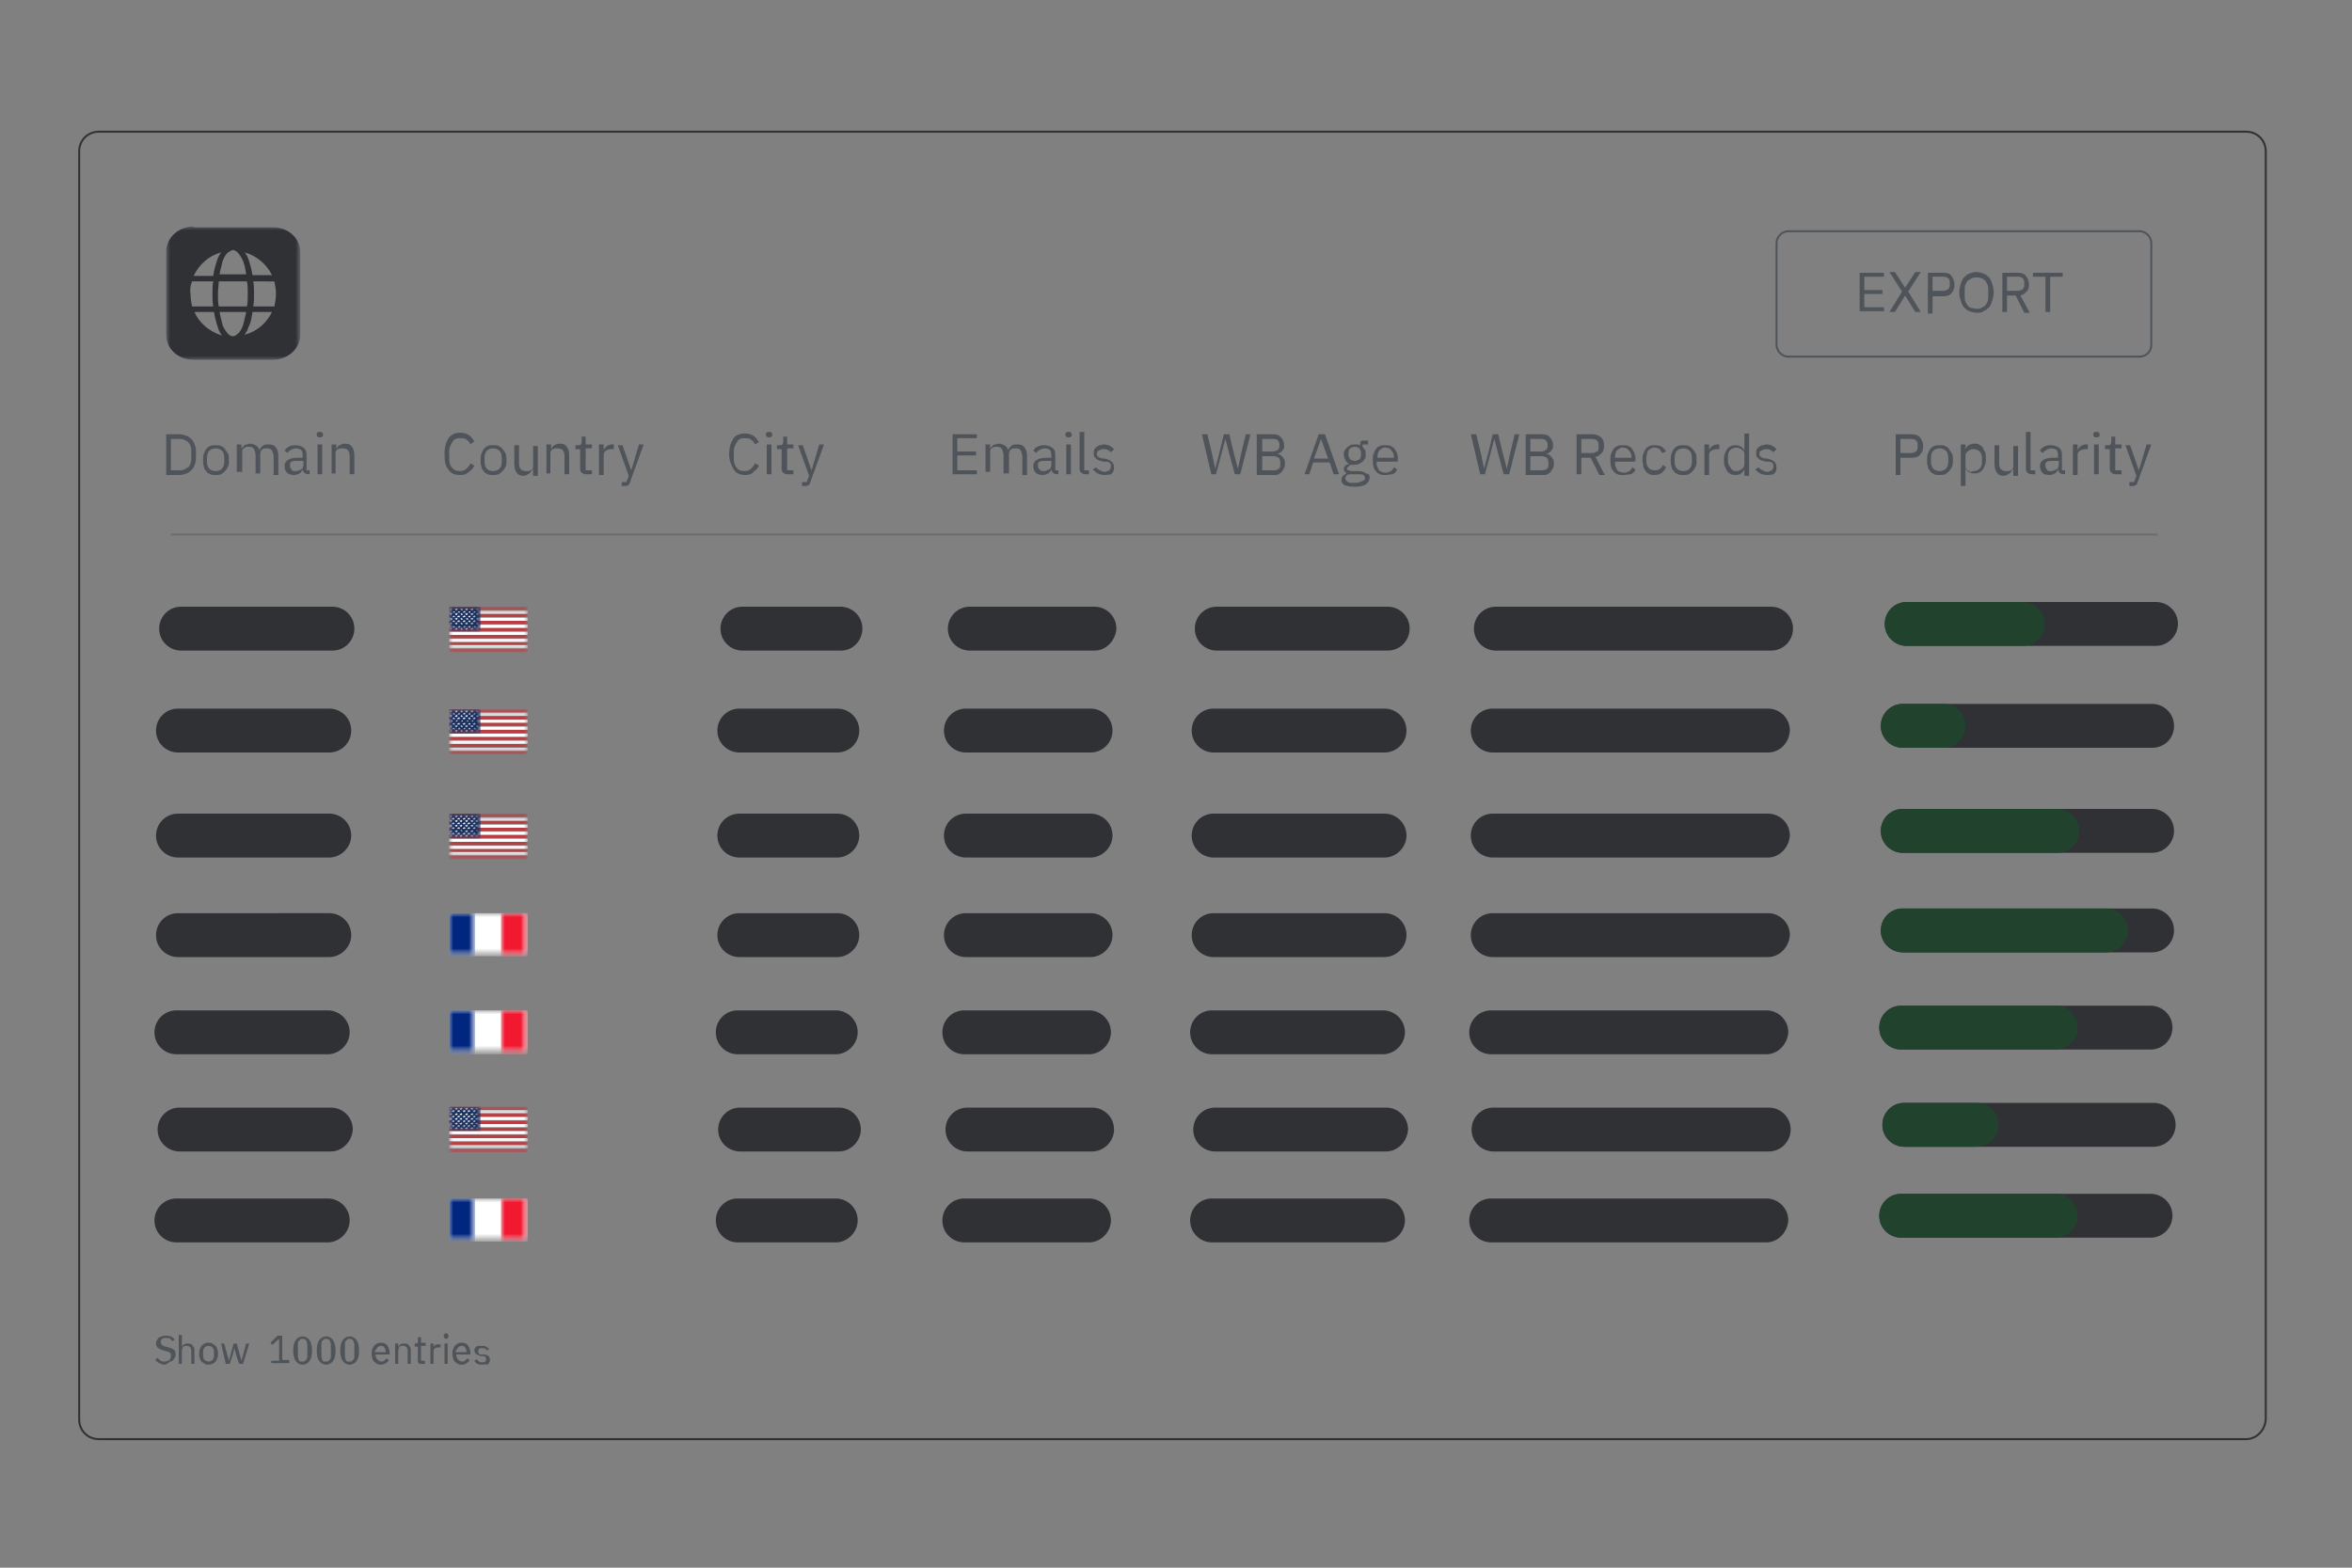 <svg version="1.1" id="Layer_1" xmlns="http://www.w3.org/2000/svg" x="0" y="0" viewBox="0 0 300 200" style="enable-background:new 0 0 300 200" xml:space="preserve"><rect x="0" y="0" width="300" height="200" fill="#808080" stroke="none"/><style>.st2{fill-rule:evenodd;clip-rule:evenodd;fill:#fff}.st5{fill:#4f545a}.st6{fill:#2f3135}.st7{fill:#21432e}</style><path d="M286.5 183.6H12.6c-1.4 0-2.5-1.1-2.5-2.5V19.3c0-1.4 1.1-2.5 2.5-2.5h273.9c1.4 0 2.5 1.1 2.5 2.5v161.8c-.1 1.4-1.2 2.5-2.5 2.5z" style="fill:none;stroke:#2f3135;stroke-width:.25;stroke-miterlimit:10"/><defs><filter id="Adobe_OpacityMaskFilter" filterUnits="userSpaceOnUse" x="21.2" y="28.9" width="17" height="17"><feColorMatrix values="1 0 0 0 0 0 1 0 0 0 0 0 1 0 0 0 0 0 1 0"/></filter></defs><mask maskUnits="userSpaceOnUse" x="21.2" y="28.9" width="17" height="17" id="mask-4_00000034801148375412302790000003466913307875655308_"><g style="filter:url(#Adobe_OpacityMaskFilter)"><path id="path-3_00000035532591361137868330000017231722866699990662_" class="st2" d="M13.2 15.8h296.1c2.8 0 5 2.3 5 5V407c0 2.8-2.3 5-5 5H13.2c-2.8 0-5-2.3-5-5V20.8c0-2.7 2.2-5 5-5z"/></g></mask><path id="Shape_00000173867056725648009970000018317340596681078946_" d="M24.7 28.9c-1.9 0-3.5 1.4-3.5 3.2v10.6c0 1.8 1.5 3.2 3.5 3.2h10.1c1.9 0 3.5-1.4 3.5-3.2V32.2c0-1.8-1.5-3.2-3.5-3.2H24.7zm5 3c.2 0 .4.1.6.3.2.2.5.6.7 1.1.2.5.3 1 .4 1.7H28c.1-.6.3-1.2.4-1.7.2-.5.4-.9.7-1.1.3-.2.5-.3.6-.3zm-1.5.3c-.2.3-.4.6-.5 1-.2.6-.4 1.2-.5 2h-2.5c.7-1.5 2-2.6 3.5-3zm3 0c1.5.4 2.8 1.5 3.5 2.9h-2.5c-.1-.7-.3-1.4-.5-2-.1-.3-.3-.7-.5-.9zm-6.7 3.7h2.7c-.1.5-.1 1-.1 1.6 0 .5 0 1.1.1 1.6h-2.7c-.1-.5-.2-1-.2-1.6-.1-.6 0-1.1.2-1.6zm3.4 0h3.6c.1.5.1 1 .1 1.6 0 .6 0 1.1-.1 1.6h-3.6c-.1-.5-.1-1-.1-1.6 0-.6.1-1.1.1-1.6zm4.4 0H35c.1.5.2 1 .2 1.6 0 .5-.1 1.1-.2 1.6h-2.7c.1-.5.1-1 .1-1.6 0-.6 0-1.1-.1-1.6zm-7.5 3.9h2.5c.1.7.3 1.4.5 2 .1.4.3.7.5 1-1.6-.5-2.9-1.6-3.5-3zm3.2 0h3.4c-.1.6-.3 1.2-.4 1.7-.2.5-.4.9-.7 1.1-.2.2-.4.3-.6.3-.2 0-.4-.1-.6-.3-.2-.2-.5-.6-.7-1.1-.1-.5-.3-1.1-.4-1.7zm4.2 0h2.5c-.7 1.4-1.9 2.5-3.5 2.9.2-.3.4-.6.5-1 .3-.5.4-1.2.5-1.9z" style="mask:url(#mask-4_00000034801148375412302790000003466913307875655308_);fill:#2f3135"/><path d="M272.9 45.5h-44.8c-.8 0-1.5-.7-1.5-1.5V31c0-.8.7-1.5 1.5-1.5h44.8c.8 0 1.5.7 1.5 1.5v13c0 .9-.7 1.5-1.5 1.5z" style="fill:none;stroke:#4f545a;stroke-width:.25;stroke-miterlimit:10"/><path class="st5" d="M237.2 39.8v-5h3.1v.5h-2.5V37h2.3v.5h-2.3v1.7h2.5v.5h-3.1zM245 39.8h-.7l-1.3-2.1-1.3 2.1h-.7l1.6-2.6-1.6-2.5h.7l1.3 2 1.3-2h.7l-1.6 2.5 1.6 2.6zM245.9 39.8v-5h2c.5 0 .8.1 1 .4.2.3.4.6.4 1.1 0 .4-.1.8-.4 1.1-.2.3-.6.4-1 .4h-1.4V40h-.6zm.6-2.7h1.4c.2 0 .4-.1.6-.2.1-.1.2-.3.2-.5V36c0-.2-.1-.4-.2-.5-.1-.1-.3-.2-.6-.2h-1.4v1.8zM252.1 39.9c-.3 0-.6-.1-.9-.2-.3-.1-.5-.3-.7-.5-.2-.2-.3-.5-.4-.8-.1-.3-.2-.7-.2-1.1 0-.4.1-.8.2-1.1.1-.3.2-.6.4-.8.2-.2.4-.4.7-.5.3-.1.6-.2.9-.2.3 0 .6.1.9.2.3.1.5.3.7.5.2.2.3.5.4.8.1.3.2.7.2 1.1 0 .4-.1.8-.2 1.1-.1.3-.2.6-.4.8-.2.2-.4.4-.7.5-.2.2-.5.2-.9.2zm0-.5c.2 0 .4 0 .6-.1.2-.1.3-.2.5-.3.1-.1.2-.3.3-.5.1-.2.1-.4.1-.7V37c0-.3 0-.5-.1-.7-.1-.2-.2-.4-.3-.5-.1-.1-.3-.3-.5-.3-.2-.1-.4-.1-.6-.1s-.4 0-.6.1c-.2.1-.3.2-.5.3-.1.1-.2.3-.3.5-.1.2-.1.4-.1.7v.8c0 .3 0 .5.1.7.1.2.2.4.3.5.1.1.3.3.5.3s.4.1.6.1zM256 39.8h-.6v-5h2c.4 0 .8.1 1 .4.2.2.4.6.4 1.1 0 .4-.1.7-.3.9-.2.2-.4.4-.8.5l1.2 2.2h-.7l-1.1-2.2H256v2.1zm1.4-2.7c.2 0 .4-.1.6-.2.1-.1.2-.3.2-.5V36c0-.2-.1-.4-.2-.5-.1-.1-.3-.2-.6-.2H256v1.8h1.4zM261.5 35.3v4.5h-.6v-4.5h-1.6v-.5h3.8v.5h-1.6zM21.2 55.4h1.7c.3 0 .6.1.9.2.3.1.5.3.7.5.2.2.3.5.4.8.1.3.1.6.1 1.1 0 .4 0 .8-.1 1.1-.1.3-.2.6-.4.8-.2.2-.4.4-.7.5-.3.1-.5.2-.9.2h-1.7v-5.2zm1.7 4.6c.2 0 .4 0 .6-.1s.3-.2.5-.3.2-.3.3-.5c.1-.2.1-.4.1-.7v-.8c0-.3 0-.5-.1-.7-.1-.2-.2-.4-.3-.5s-.3-.2-.5-.3-.4-.1-.6-.1h-1.1v4h1.1zM27.5 60.6c-.3 0-.5 0-.7-.1-.2-.1-.4-.2-.5-.4-.2-.2-.3-.4-.3-.6-.1-.2-.1-.5-.1-.8 0-.3 0-.6.1-.8.1-.2.2-.5.3-.6.1-.2.3-.3.5-.4.2-.1.4-.1.7-.1s.5 0 .7.1c.2.1.4.2.5.4s.3.4.4.6c.1.2.1.5.1.8 0 .3 0 .6-.1.8-.1.2-.2.4-.4.6-.2.2-.3.3-.5.4-.2.1-.4.1-.7.1zm0-.5c.3 0 .6-.1.8-.3.2-.2.3-.5.3-.9v-.5c0-.4-.1-.7-.3-.9-.2-.2-.5-.3-.8-.3-.3 0-.6.1-.8.3-.2.2-.3.5-.3.9v.5c0 .4.1.7.3.9.2.2.5.3.8.3zM30.2 60.5v-3.8h.6v.6c0-.1.1-.2.2-.3.1-.1.1-.2.2-.2.1-.1.2-.1.3-.1.1 0 .2-.1.4-.1s.5.1.7.2c.2.1.4.3.5.6.1-.2.2-.4.4-.5.2-.2.4-.2.8-.2s.7.1.9.4c.2.3.3.6.3 1.1v2.4h-.6v-2.3c0-.3-.1-.6-.2-.8-.1-.2-.3-.3-.6-.3h-.3c-.1 0-.2.1-.3.1-.1.1-.2.1-.2.2s-.1.2-.1.3v2.6h-.6v-2.3c0-.3-.1-.6-.2-.8-.1-.2-.3-.3-.6-.3h-.3c-.1 0-.2.1-.3.1l-.2.2c-.1.1-.1.2-.1.3v2.6h-.7zM39.3 60.5c-.2 0-.4-.1-.5-.2-.1-.1-.2-.3-.2-.4-.1.2-.2.4-.4.5-.2.1-.4.2-.7.2-.4 0-.7-.1-.9-.3-.2-.2-.3-.5-.3-.8 0-.4.1-.6.4-.8.3-.2.7-.3 1.2-.3h.7V58c0-.3-.1-.5-.2-.6-.1-.1-.4-.2-.7-.2-.2 0-.4.1-.6.2-.2.1-.3.2-.4.4l-.4-.3c.1-.2.3-.4.5-.5.2-.1.5-.2.8-.2.5 0 .8.1 1.1.3.3.2.4.5.4.9v2h.4v.5h-.2zm-1.6-.4c.1 0 .3 0 .4-.1.1 0 .2-.1.3-.1.1-.1.2-.1.2-.2s.1-.2.1-.3v-.6h-.8c-.3 0-.6 0-.7.1-.2.1-.2.2-.2.4v.2c0 .2.1.3.2.4 0 .2.2.2.5.2zM40.8 55.8c-.1 0-.2 0-.3-.1-.1-.1-.1-.1-.1-.2v-.1c0-.1 0-.2.1-.2.1-.1.1-.1.3-.1s.2 0 .3.1c.1.1.1.1.1.2v.1c0 .1 0 .2-.1.2-.1.1-.2.1-.3.1zm-.3.9h.6v3.8h-.6v-3.8zM42.3 60.5v-3.8h.6v.6c.1-.2.2-.4.4-.5.2-.1.4-.2.7-.2.4 0 .7.1.9.4.2.3.3.6.3 1.1v2.4h-.6v-2.3c0-.7-.3-1-.9-1h-.3c-.1 0-.2.1-.3.1-.1.1-.2.1-.2.2-.1.1-.1.2-.1.3v2.6h-.5zM58.7 60.6c-.7 0-1.2-.2-1.5-.7-.4-.4-.5-1.1-.5-2 0-.9.2-1.5.5-2 .4-.5.9-.7 1.5-.7.4 0 .8.1 1.1.3.3.2.5.5.7.8l-.5.4c-.1-.3-.3-.5-.5-.6-.2-.2-.5-.2-.8-.2-.2 0-.4 0-.6.1-.2.1-.3.2-.4.4-.1.2-.2.3-.3.6-.1.2-.1.5-.1.7v.8c0 .5.1.9.4 1.2.2.3.6.4 1 .4.3 0 .6-.1.8-.3.2-.2.4-.4.5-.7l.5.3c-.2.4-.4.6-.7.8-.3.3-.6.4-1.1.4zM62.9 60.6c-.3 0-.5 0-.7-.1-.2-.1-.4-.2-.5-.4-.2-.2-.3-.4-.3-.6-.1-.2-.1-.5-.1-.8 0-.3 0-.6.1-.8.1-.2.2-.5.3-.6.1-.2.3-.3.5-.4.2-.1.4-.1.7-.1s.5 0 .7.1c.2.1.4.2.5.4.2.2.3.4.4.6.1.2.1.5.1.8 0 .3 0 .6-.1.8-.1.2-.2.4-.4.6-.2.2-.3.3-.5.4-.3.1-.5.1-.7.1zm0-.5c.3 0 .6-.1.8-.3.2-.2.3-.5.3-.9v-.5c0-.4-.1-.7-.3-.9-.2-.2-.5-.3-.8-.3-.3 0-.6.1-.8.3-.2.2-.3.5-.3.9v.5c0 .4.1.7.3.9.2.2.4.3.8.3zM67.9 59.9c-.1.1-.1.2-.2.3-.1.1-.1.2-.2.2-.1.1-.2.1-.3.2-.1 0-.3.1-.4.1-.4 0-.7-.1-.9-.4-.2-.3-.3-.6-.3-1.1v-2.4h.6v2.3c0 .7.3 1 .9 1h.3c.1 0 .2-.1.3-.1.1-.1.2-.1.2-.2.1-.1.1-.2.1-.3v-2.6h.6v3.8H68v-.8zM69.7 60.5v-3.8h.6v.6c.1-.2.2-.4.4-.5.2-.1.4-.2.7-.2.4 0 .7.1.9.4.2.3.3.6.3 1.1v2.4H72v-2.3c0-.7-.3-1-.9-1h-.3c-.1 0-.2.1-.3.1-.1.1-.2.1-.2.2-.1.1-.1.2-.1.3v2.6h-.5zM74.7 60.5c-.2 0-.4-.1-.5-.2s-.2-.3-.2-.4v-2.6h-.6v-.5h.4c.1 0 .2 0 .3-.1 0-.1.1-.1.1-.3v-.7h.5v1h.8v.5h-.8V60h.8v.5h-.8zM76.4 60.5v-3.8h.6v.7c.1-.2.2-.3.4-.5.2-.1.4-.2.7-.2h.2v.6H78c-.3 0-.6.1-.7.2-.2.1-.3.3-.3.5v2.6h-.6zM81.5 56.7h.6l-1.7 4.7c0 .1-.1.2-.1.3 0 .1-.1.1-.2.2-.1 0-.1.1-.2.1h-.6v-.5h.6l.3-.8-1.4-3.9h.6l.9 2.6.2.6.2-.6.8-2.7zM95.1 60.6c-.7 0-1.2-.2-1.5-.7S93 58.8 93 58c0-.9.2-1.5.5-2s.9-.7 1.5-.7c.4 0 .8.1 1.1.3.3.2.5.5.7.8l-.5.3c-.1-.3-.3-.5-.5-.6-.2-.2-.5-.2-.8-.2-.2 0-.4 0-.6.1-.2.1-.3.2-.4.4-.1.2-.2.3-.3.6-.1.2-.1.5-.1.7v.8c0 .5.1.9.4 1.2.2.3.6.4 1 .4.3 0 .6-.1.8-.3.2-.2.4-.4.5-.7l.5.3c-.2.4-.4.6-.7.8-.2.3-.6.4-1 .4zM98.1 55.8c-.1 0-.2 0-.3-.1-.1-.1-.1-.1-.1-.2v-.1c0-.1 0-.2.1-.2.1-.1.1-.1.3-.1s.2 0 .3.1c.1.1.1.1.1.2v.1c0 .1 0 .2-.1.2-.1.1-.2.1-.3.1zm-.3.9h.6v3.8h-.6v-3.8zM100.4 60.5c-.2 0-.4-.1-.5-.2-.1-.1-.2-.3-.2-.4v-2.6h-.6v-.5h.4c.1 0 .2 0 .3-.1 0-.1.1-.1.1-.3v-.7h.5v1h.8v.5h-.8V60h.8v.5h-.8zM104.5 56.7h.6l-1.7 4.7c0 .1-.1.2-.1.3 0 .1-.1.1-.2.2-.1 0-.1.1-.2.1h-.6v-.5h.6l.3-.8-1.4-3.9h.6l.9 2.6.2.6.2-.6.8-2.7zM121.5 60.5v-5.1h3.1v.5h-2.5v1.7h2.4v.5h-2.4V60h2.5v.5h-3.1zM125.7 60.5v-3.8h.6v.6c0-.1.1-.2.2-.3.1-.1.1-.2.2-.2.1-.1.2-.1.3-.1.1 0 .2-.1.4-.1s.5.1.7.2c.2.1.4.3.5.6.1-.2.2-.4.4-.5.2-.2.4-.2.8-.2s.7.1.9.4c.2.3.3.6.3 1.1v2.4h-.6v-2.3c0-.3-.1-.6-.2-.8-.1-.2-.3-.3-.6-.3h-.3c-.1 0-.2.1-.3.1-.1.1-.2.1-.2.2s-.1.2-.1.3v2.6h-.7v-2.3c0-.3-.1-.6-.2-.8-.1-.2-.3-.3-.6-.3h-.3c-.1 0-.2.1-.3.1l-.2.2c-.1.1-.1.2-.1.3v2.6h-.6zM134.8 60.5c-.2 0-.4-.1-.5-.2-.1-.1-.2-.3-.2-.4-.1.2-.2.4-.4.5-.2.1-.4.2-.7.2-.4 0-.7-.1-.9-.3-.2-.2-.3-.5-.3-.8 0-.4.1-.6.4-.8.3-.2.7-.3 1.2-.3h.7V58c0-.3-.1-.5-.2-.6-.1-.1-.4-.2-.7-.2-.2 0-.4.1-.6.2-.2.1-.3.2-.4.4l-.4-.3c.1-.2.3-.4.5-.5.2-.1.5-.2.8-.2.5 0 .8.1 1.1.3.3.2.4.5.4.9v2h.4v.5h-.2zm-1.7-.4c.1 0 .3 0 .4-.1.1 0 .2-.1.3-.1.1-.1.2-.1.2-.2s.1-.2.1-.3v-.6h-.8c-.3 0-.6 0-.7.1-.2.1-.2.2-.2.4v.2c0 .2.1.3.2.4.1.2.3.2.5.2zM136.3 55.8c-.1 0-.2 0-.3-.1-.1-.1-.1-.1-.1-.2v-.1c0-.1 0-.2.1-.2.1-.1.1-.1.3-.1s.2 0 .3.1c.1.1.1.1.1.2v.1c0 .1 0 .2-.1.2-.1.1-.2.1-.3.1zm-.3.9h.6v3.8h-.6v-3.8zM138.4 60.5c-.2 0-.4-.1-.5-.2-.1-.1-.2-.3-.2-.4v-4.8h.6V60h.6v.5h-.5zM140.9 60.6c-.4 0-.6-.1-.9-.2-.2-.1-.4-.3-.6-.5l.4-.3c.1.2.3.3.5.4.2.1.4.2.6.2.2 0 .4-.1.6-.2.1-.1.2-.3.2-.5 0-.1 0-.3-.1-.4-.1-.1-.3-.2-.5-.2h-.3c-.2 0-.3-.1-.5-.1-.1-.1-.3-.1-.4-.2l-.3-.3c-.1-.1-.1-.3-.1-.5s0-.3.1-.5c.1-.1.2-.3.3-.3.1-.1.3-.2.4-.2.2 0 .3-.1.5-.1.3 0 .6.1.8.2.2.1.4.3.5.4l-.4.4c-.1-.1-.2-.2-.4-.3-.2-.1-.4-.1-.6-.1-.2 0-.4.1-.6.2-.1.1-.2.2-.2.4s.1.3.2.4c.1.1.3.1.5.2h.3c.4.1.7.2.9.4.2.2.3.4.3.7 0 .4-.1.7-.4.9 0 0-.3.1-.8.1zM154.5 60.5l-1.2-5.1h.7l.6 2.5.4 1.9.5-1.9.6-2.5h.7l.6 2.5.5 1.9.4-1.9.6-2.5h.6l-1.3 5.1h-.7l-.7-2.6-.5-1.9-.5 1.9-.7 2.6h-.6zM160.3 55.4h2.1c.4 0 .8.1 1 .4.2.2.4.6.4 1 0 .2 0 .4-.1.5-.1.1-.1.2-.2.3-.1.1-.2.1-.3.2-.1 0-.2.1-.3.1.1 0 .2 0 .3.1.1 0 .2.1.3.2.1.1.2.2.3.4.1.1.1.3.1.5s0 .4-.1.6c-.1.2-.2.3-.3.5-.1.1-.3.2-.4.3-.2.1-.3.1-.5.1h-2.3v-5.2zm.7 2.2h1.4c.2 0 .4-.1.6-.2.1-.1.2-.3.2-.5v-.2c0-.2-.1-.4-.2-.5-.1-.1-.3-.2-.6-.2H161v1.6zm0 2.4h1.5c.3 0 .5-.1.6-.2.2-.1.2-.3.2-.6V59c0-.3-.1-.5-.2-.6-.2-.1-.4-.2-.6-.2H161V60zM170.1 60.5l-.5-1.5h-2.1l-.5 1.5h-.6l1.8-5.1h.8l1.8 5.1h-.7zm-1.6-4.5-.9 2.5h1.8l-.9-2.5zM174.7 60.9c0 .4-.2.7-.5.9-.3.2-.8.3-1.4.3-.6 0-1-.1-1.3-.2-.3-.2-.4-.4-.4-.7 0-.2.1-.4.2-.5.1-.1.3-.2.4-.3v-.1c-.2-.1-.3-.3-.3-.5s.1-.3.2-.4c.1-.1.3-.2.5-.2-.2-.1-.4-.3-.5-.5-.1-.2-.2-.4-.2-.7 0-.2 0-.4.1-.5.1-.2.2-.3.3-.4.1-.1.3-.2.4-.3.2-.1.4-.1.6-.1.3 0 .5 0 .7.1v-.1c0-.1 0-.3.1-.4.1-.1.2-.1.3-.1h.6v.5h-.7v.3c.1.1.2.3.3.4.1.2.1.3.1.6 0 .2 0 .4-.1.5-.1.2-.2.3-.3.4-.1.1-.3.2-.5.3-.2.1-.4.1-.6.1h-.4c-.1 0-.2.1-.3.2-.1.1-.2.2-.2.3 0 .1.1.2.2.2s.2.1.4.1h.8c.5 0 .8.1 1 .3.4 0 .5.2.5.5zm-.6.1c0-.2-.1-.3-.2-.4-.1-.1-.3-.1-.6-.1H172c-.2.1-.4.3-.4.5s.1.3.2.4c.1.1.3.2.6.2h.5c.3 0 .6-.1.8-.2.3-.1.4-.2.4-.4zm-1.3-2.2c.2 0 .4-.1.6-.2.1-.1.2-.3.2-.6v-.2c0-.3-.1-.4-.2-.6-.1-.1-.3-.2-.6-.2s-.4.1-.6.2c-.1.1-.2.3-.2.6v.2c0 .3.1.4.2.6.2.1.4.2.6.2zM176.7 60.6c-.3 0-.5 0-.7-.1-.2-.1-.4-.2-.5-.4-.2-.2-.3-.4-.3-.6-.1-.2-.1-.5-.1-.8 0-.3 0-.6.1-.8.1-.2.2-.5.3-.6.1-.2.3-.3.5-.4.2-.1.4-.1.7-.1.3 0 .5 0 .7.1.2.1.4.2.5.4.1.2.3.4.3.6.1.2.1.5.1.7v.3h-2.7v.2c0 .2 0 .3.1.5.1.1.1.3.2.4.1.1.2.2.4.2.1.1.3.1.5.1s.4-.1.6-.2c.2-.1.3-.3.4-.5l.4.3c-.1.3-.3.5-.6.6-.2 0-.5.1-.9.1zm0-3.5c-.2 0-.3 0-.4.1-.1.1-.2.1-.3.2-.1.1-.2.2-.2.4-.1.1-.1.3-.1.5v.1h2.1v-.1c0-.3-.1-.6-.3-.8-.2-.3-.5-.4-.8-.4zM188.8 60.5l-1.2-5.1h.7l.6 2.5.4 1.9.5-1.9.6-2.5h.7l.6 2.5.5 1.9.4-1.9.6-2.5h.6l-1.3 5.1h-.7l-.7-2.6-.5-1.9-.5 1.9-.7 2.6h-.6zM194.6 55.4h2.1c.4 0 .8.1 1 .4.2.2.4.6.4 1 0 .2 0 .4-.1.5-.1.1-.1.2-.2.3-.1.1-.2.1-.3.2-.1 0-.2.1-.3.1.1 0 .2 0 .3.1.1 0 .2.1.3.2.1.1.2.2.3.4.1.1.1.3.1.5s0 .4-.1.6c-.1.2-.2.3-.3.5-.1.1-.3.2-.4.3-.2.1-.3.1-.5.1h-2.3v-5.2zm.6 2.2h1.4c.2 0 .4-.1.6-.2.1-.1.2-.3.2-.5v-.2c0-.2-.1-.4-.2-.5-.1-.1-.3-.2-.6-.2h-1.4v1.6zm0 2.4h1.5c.3 0 .5-.1.6-.2.2-.1.2-.3.2-.6V59c0-.3-.1-.5-.2-.6-.2-.1-.4-.2-.6-.2h-1.5V60zM201.7 60.5h-.6v-5.1h2c.4 0 .8.1 1.1.4.3.2.4.6.4 1.1 0 .4-.1.7-.3.9-.2.2-.4.4-.8.5l1.2 2.3h-.7l-1.1-2.2h-1.2v2.1zm1.4-2.7c.2 0 .4-.1.6-.2s.2-.3.2-.5v-.4c0-.2-.1-.4-.2-.5s-.3-.2-.6-.2h-1.4v1.8h1.4zM207 60.6c-.3 0-.5 0-.7-.1-.2-.1-.4-.2-.5-.4-.2-.2-.3-.4-.3-.6-.1-.2-.1-.5-.1-.8 0-.3 0-.6.1-.8.1-.2.2-.5.3-.6.1-.2.3-.3.5-.4.2-.1.4-.1.7-.1.3 0 .5 0 .7.1.2.1.4.2.5.4.1.2.3.4.3.6.1.2.1.5.1.7v.3H206v.2c0 .2 0 .3.1.5.1.1.1.3.2.4.1.1.2.2.4.2.1.1.3.1.5.1s.4-.1.6-.2c.2-.1.3-.3.4-.5l.4.3c-.1.3-.3.5-.6.6-.3 0-.6.1-1 .1zm0-3.5c-.2 0-.3 0-.4.1-.1.1-.2.1-.3.2-.1.1-.2.2-.2.4-.1.1-.1.3-.1.5v.1h2.1v-.1c0-.3-.1-.6-.3-.8-.2-.3-.5-.4-.8-.4zM211.1 60.6c-.3 0-.5 0-.7-.1-.2-.1-.4-.2-.5-.4-.1-.2-.3-.4-.3-.6s-.1-.5-.1-.8c0-.3 0-.6.1-.8s.2-.5.3-.6c.1-.2.3-.3.5-.4.2-.1.4-.1.7-.1.4 0 .7.1.9.2.2.2.4.4.5.6l-.5.2c-.1-.2-.2-.3-.3-.5-.2-.1-.4-.2-.6-.2-.2 0-.3 0-.5.1-.1.1-.2.1-.3.2-.1.1-.2.2-.2.4 0 .1-.1.3-.1.5v.6c0 .3.1.6.3.8.2.2.4.3.8.3.5 0 .8-.2 1-.7l.4.3c-.1.3-.3.5-.5.7-.3.2-.6.3-.9.3zM214.7 60.6c-.3 0-.5 0-.7-.1-.2-.1-.4-.2-.5-.4-.2-.2-.3-.4-.3-.6-.1-.2-.1-.5-.1-.8 0-.3 0-.6.1-.8.1-.2.2-.5.3-.6.1-.2.3-.3.5-.4.2-.1.4-.1.7-.1s.5 0 .7.1c.2.1.4.2.5.4.2.2.3.4.4.6.1.2.1.5.1.8 0 .3 0 .6-.1.8-.1.2-.2.4-.4.6-.2.2-.3.3-.5.4-.2.1-.4.1-.7.1zm0-.5c.3 0 .6-.1.8-.3.2-.2.3-.5.3-.9v-.5c0-.4-.1-.7-.3-.9-.2-.2-.5-.3-.8-.3-.3 0-.6.1-.8.3-.2.2-.3.5-.3.9v.5c0 .4.1.7.3.9.2.2.5.3.8.3zM217.4 60.5v-3.8h.6v.7c.1-.2.2-.3.4-.5.2-.1.4-.2.7-.2h.2v.6h-.3c-.3 0-.6.1-.7.2-.2.1-.3.3-.3.5v2.6h-.6zM222.5 59.9c-.3.5-.6.7-1.1.7-.2 0-.4 0-.6-.1-.2-.1-.4-.2-.5-.4l-.3-.6c-.1-.2-.1-.5-.1-.8 0-.3 0-.6.1-.8.1-.2.2-.5.3-.6.1-.2.3-.3.5-.4.2-.1.4-.1.6-.1.3 0 .5.1.7.2s.3.3.4.5v-2.2h.6v5.4h-.6v-.8zm-1 .2c.1 0 .3 0 .4-.1s.2-.1.3-.2c.1-.1.2-.1.2-.2s.1-.2.1-.3v-1.4c0-.1 0-.2-.1-.3-.1-.1-.1-.2-.2-.2-.1-.1-.2-.1-.3-.2-.1 0-.2-.1-.4-.1-.3 0-.6.1-.8.3-.2.2-.3.5-.3.8v.6c0 .3.1.6.3.8.2.4.4.5.8.5zM225.4 60.6c-.4 0-.6-.1-.9-.2-.2-.1-.4-.3-.6-.5l.4-.3c.1.2.3.3.5.4.2.1.4.2.6.2.2 0 .4-.1.6-.2.1-.1.2-.3.2-.5 0-.1 0-.3-.1-.4-.1-.1-.3-.2-.5-.2h-.3c-.2 0-.3-.1-.5-.1-.1-.1-.3-.1-.4-.2l-.3-.3c-.1-.1-.1-.3-.1-.5s0-.3.1-.5c.1-.1.2-.3.3-.3.1-.1.3-.2.4-.2.2 0 .3-.1.5-.1.3 0 .6.1.8.2.2.1.4.3.5.4l-.4.4c-.1-.1-.2-.2-.4-.3-.2-.1-.4-.1-.6-.1-.2 0-.4.1-.6.2-.1.1-.2.2-.2.4s.1.3.2.4c.1.1.3.1.5.2h.3c.4.1.7.2.9.4.2.2.3.4.3.7 0 .4-.1.7-.4.9 0 0-.3.1-.8.1zM241.8 60.5v-5.1h2c.5 0 .8.1 1.1.4.2.3.4.6.4 1.1 0 .5-.1.8-.4 1.1-.2.3-.6.4-1.1.4h-1.4v2.2h-.6zm.6-2.7h1.4c.2 0 .4-.1.6-.2.1-.1.2-.3.2-.5v-.4c0-.2-.1-.4-.2-.5-.1-.1-.3-.2-.6-.2h-1.4v1.8zM247.4 60.6c-.3 0-.5 0-.7-.1-.2-.1-.4-.2-.5-.4-.2-.2-.3-.4-.3-.6-.1-.2-.1-.5-.1-.8 0-.3 0-.6.1-.8.1-.2.2-.5.3-.6.1-.2.3-.3.5-.4.2-.1.4-.1.7-.1s.5 0 .7.1c.2.1.4.2.5.4s.3.4.4.6c.1.2.1.5.1.8 0 .3 0 .6-.1.8-.1.2-.2.4-.4.6-.2.2-.3.3-.5.4-.2.1-.4.1-.7.1zm0-.5c.3 0 .6-.1.8-.3.2-.2.3-.5.3-.9v-.5c0-.4-.1-.7-.3-.9-.2-.2-.5-.3-.8-.3-.3 0-.6.1-.8.3-.2.2-.3.5-.3.9v.5c0 .4.1.7.3.9.2.2.5.3.8.3zM250.1 56.7h.6v.6c.1-.2.2-.4.4-.5s.4-.2.7-.2c.2 0 .4 0 .6.1.2.1.4.2.5.4l.3.6c.1.2.1.5.1.8 0 .3 0 .6-.1.8-.1.2-.2.5-.3.6-.1.2-.3.3-.5.4-.2.1-.4.1-.6.1-.5 0-.9-.2-1.1-.7V62h-.6v-5.3zm1.6 3.4c.3 0 .6-.1.8-.3.2-.2.3-.5.3-.8v-.6c0-.3-.1-.6-.3-.8-.2-.2-.5-.3-.8-.3-.1 0-.3 0-.4.1-.1 0-.2.1-.3.2-.1.1-.2.1-.2.2-.1.1-.1.2-.1.3v1.4c0 .1 0 .2.1.3s.1.2.2.2c.1.1.2.1.3.2s.2-.1.4-.1zM256.7 59.9c-.1.1-.1.2-.2.3-.1.1-.1.2-.2.2-.1.1-.2.1-.3.2-.1 0-.3.1-.4.1-.4 0-.7-.1-.9-.4-.2-.3-.3-.6-.3-1.1v-2.4h.6v2.3c0 .7.3 1 .9 1h.3c.1 0 .2-.1.3-.1.1-.1.2-.1.2-.2.1-.1.1-.2.1-.3v-2.6h.6v3.8h-.6v-.8zM259.1 60.5c-.2 0-.4-.1-.5-.2-.1-.1-.2-.3-.2-.4v-4.8h.6V60h.6v.5h-.5zM263.2 60.5c-.2 0-.4-.1-.5-.2-.1-.1-.2-.3-.2-.4-.1.2-.2.4-.4.5-.2.1-.4.2-.7.2-.4 0-.7-.1-.9-.3-.2-.2-.3-.5-.3-.8 0-.4.1-.6.4-.8.3-.2.7-.3 1.2-.3h.7V58c0-.3-.1-.5-.2-.6-.1-.1-.4-.2-.7-.2-.2 0-.4.1-.6.2-.2.1-.3.2-.4.4l-.4-.3c.1-.2.3-.4.5-.5.2-.1.5-.2.8-.2.5 0 .8.1 1.1.3.3.2.4.5.4.9v2h.4v.5h-.2zm-1.6-.4c.1 0 .3 0 .4-.1.1 0 .2-.1.3-.1.1-.1.2-.1.2-.2s.1-.2.1-.3v-.6h-.8c-.3 0-.6 0-.7.1-.2.1-.2.2-.2.4v.2c0 .2.1.3.2.4 0 .2.2.2.5.2zM264.4 60.5v-3.8h.6v.7c.1-.2.2-.3.4-.5.2-.1.4-.2.7-.2h.2v.6h-.3c-.3 0-.6.1-.7.2-.2.1-.3.3-.3.5v2.6h-.6zM267.4 55.8c-.1 0-.2 0-.3-.1-.1-.1-.1-.1-.1-.2v-.1c0-.1 0-.2.1-.2.1-.1.1-.1.3-.1s.2 0 .3.1c.1.1.1.1.1.2v.1c0 .1 0 .2-.1.2-.1.1-.2.1-.3.1zm-.3.9h.6v3.8h-.6v-3.8zM269.8 60.5c-.2 0-.4-.1-.5-.2-.1-.1-.2-.3-.2-.4v-2.6h-.6v-.5h.4c.1 0 .2 0 .3-.1 0-.1.1-.1.1-.3v-.7h.5v1h.8v.5h-.8V60h.8v.5h-.8zM273.8 56.7h.6l-1.7 4.7c0 .1-.1.2-.1.3 0 .1-.1.1-.2.2-.1 0-.1.1-.2.1h-.6v-.5h.6l.3-.8-1.4-3.9h.6l.9 2.6.2.6.2-.6.8-2.7z"/><path class="st6" d="M42.4 83H23.1c-1.5 0-2.8-1.2-2.8-2.8 0-1.5 1.2-2.8 2.8-2.8h19.3c1.5 0 2.8 1.2 2.8 2.8 0 1.5-1.2 2.8-2.8 2.8zM107.3 83H94.7c-1.5 0-2.8-1.2-2.8-2.8 0-1.5 1.2-2.8 2.8-2.8h12.5c1.5 0 2.8 1.2 2.8 2.8 0 1.5-1.2 2.8-2.7 2.8zM139.6 83h-15.9c-1.5 0-2.8-1.2-2.8-2.8 0-1.5 1.2-2.8 2.8-2.8h15.9c1.5 0 2.8 1.2 2.8 2.8-.1 1.5-1.3 2.8-2.8 2.8zM177 83h-21.8c-1.5 0-2.8-1.2-2.8-2.8 0-1.5 1.2-2.8 2.8-2.8H177c1.5 0 2.8 1.2 2.8 2.8 0 1.5-1.2 2.8-2.8 2.8zM225.9 83h-35.1c-1.5 0-2.8-1.2-2.8-2.8 0-1.5 1.2-2.8 2.8-2.8h35.1c1.5 0 2.8 1.2 2.8 2.8 0 1.5-1.2 2.8-2.8 2.8zM275 82.4h-31.8c-1.5 0-2.8-1.2-2.8-2.8 0-1.5 1.2-2.8 2.8-2.8H275c1.5 0 2.8 1.2 2.8 2.8 0 1.5-1.3 2.8-2.8 2.8z"/><path class="st7" d="M258 82.4h-14.8c-1.5 0-2.8-1.2-2.8-2.8 0-1.5 1.2-2.8 2.8-2.8H258c1.5 0 2.8 1.2 2.8 2.8 0 1.5-1.2 2.8-2.8 2.8z"/><path class="st6" d="M42 96H22.7c-1.5 0-2.8-1.2-2.8-2.8 0-1.5 1.2-2.8 2.8-2.8H42c1.5 0 2.8 1.2 2.8 2.8 0 1.6-1.3 2.8-2.8 2.8zM106.8 96H94.3c-1.5 0-2.8-1.2-2.8-2.8 0-1.5 1.2-2.8 2.8-2.8h12.5c1.5 0 2.8 1.2 2.8 2.8 0 1.6-1.3 2.8-2.8 2.8zM139.1 96h-15.9c-1.5 0-2.8-1.2-2.8-2.8 0-1.5 1.2-2.8 2.8-2.8h15.9c1.5 0 2.8 1.2 2.8 2.8 0 1.6-1.3 2.8-2.8 2.8zM176.6 96h-21.8c-1.5 0-2.8-1.2-2.8-2.8 0-1.5 1.2-2.8 2.8-2.8h21.8c1.5 0 2.8 1.2 2.8 2.8 0 1.6-1.3 2.8-2.8 2.8zM225.5 96h-35.1c-1.5 0-2.8-1.2-2.8-2.8 0-1.5 1.2-2.8 2.8-2.8h35.1c1.5 0 2.8 1.2 2.8 2.8-.1 1.6-1.3 2.8-2.8 2.8zM274.5 95.4h-31.8c-1.5 0-2.8-1.2-2.8-2.8 0-1.5 1.2-2.8 2.8-2.8h31.8c1.5 0 2.8 1.2 2.8 2.8 0 1.6-1.2 2.8-2.8 2.8z"/><path class="st7" d="M247.9 95.4h-5.2c-1.5 0-2.8-1.2-2.8-2.8 0-1.5 1.2-2.8 2.8-2.8h5.2c1.5 0 2.8 1.2 2.8 2.8 0 1.6-1.3 2.8-2.8 2.8z"/><g><path class="st6" d="M42 109.4H22.7c-1.5 0-2.8-1.2-2.8-2.8 0-1.5 1.2-2.8 2.8-2.8H42c1.5 0 2.8 1.2 2.8 2.8 0 1.5-1.3 2.8-2.8 2.8zM106.8 109.4H94.3c-1.5 0-2.8-1.2-2.8-2.8 0-1.5 1.2-2.8 2.8-2.8h12.5c1.5 0 2.8 1.2 2.8 2.8 0 1.5-1.3 2.8-2.8 2.8zM139.1 109.4h-15.9c-1.5 0-2.8-1.2-2.8-2.8 0-1.5 1.2-2.8 2.8-2.8h15.9c1.5 0 2.8 1.2 2.8 2.8 0 1.5-1.3 2.8-2.8 2.8zM176.6 109.4h-21.8c-1.5 0-2.8-1.2-2.8-2.8 0-1.5 1.2-2.8 2.8-2.8h21.8c1.5 0 2.8 1.2 2.8 2.8 0 1.5-1.3 2.8-2.8 2.8zM225.5 109.4h-35.1c-1.5 0-2.8-1.2-2.8-2.8 0-1.5 1.2-2.8 2.8-2.8h35.1c1.5 0 2.8 1.2 2.8 2.8-.1 1.5-1.3 2.8-2.8 2.8zM274.5 108.8h-31.8c-1.5 0-2.8-1.2-2.8-2.8 0-1.5 1.2-2.8 2.8-2.8h31.8c1.5 0 2.8 1.2 2.8 2.8 0 1.5-1.2 2.8-2.8 2.8z"/><path class="st7" d="M262.4 108.8h-19.7c-1.5 0-2.8-1.2-2.8-2.8 0-1.5 1.2-2.8 2.8-2.8h19.7c1.5 0 2.8 1.2 2.8 2.8 0 1.5-1.2 2.8-2.8 2.8z"/></g><g><path class="st6" d="M42 122.1H22.7c-1.5 0-2.8-1.2-2.8-2.8 0-1.5 1.2-2.8 2.8-2.8H42c1.5 0 2.8 1.2 2.8 2.8 0 1.5-1.3 2.8-2.8 2.8zM106.8 122.1H94.3c-1.5 0-2.8-1.2-2.8-2.8 0-1.5 1.2-2.8 2.8-2.8h12.5c1.5 0 2.8 1.2 2.8 2.8 0 1.5-1.3 2.8-2.8 2.8zM139.1 122.1h-15.9c-1.5 0-2.8-1.2-2.8-2.8 0-1.5 1.2-2.8 2.8-2.8h15.9c1.5 0 2.8 1.2 2.8 2.8 0 1.5-1.3 2.8-2.8 2.8zM176.6 122.1h-21.8c-1.5 0-2.8-1.2-2.8-2.8 0-1.5 1.2-2.8 2.8-2.8h21.8c1.5 0 2.8 1.2 2.8 2.8 0 1.5-1.3 2.8-2.8 2.8zM225.5 122.1h-35.1c-1.5 0-2.8-1.2-2.8-2.8 0-1.5 1.2-2.8 2.8-2.8h35.1c1.5 0 2.8 1.2 2.8 2.8-.1 1.5-1.3 2.8-2.8 2.8zM274.5 121.5h-31.8c-1.5 0-2.8-1.2-2.8-2.8 0-1.5 1.2-2.8 2.8-2.8h31.8c1.5 0 2.8 1.2 2.8 2.8 0 1.5-1.2 2.8-2.8 2.8z"/><path class="st7" d="M268.6 121.5h-25.9c-1.5 0-2.8-1.2-2.8-2.8 0-1.5 1.2-2.8 2.8-2.8h25.9c1.5 0 2.8 1.2 2.8 2.8 0 1.5-1.2 2.8-2.8 2.8z"/></g><g><path class="st6" d="M42.2 146.9H22.9c-1.5 0-2.8-1.2-2.8-2.8 0-1.5 1.2-2.8 2.8-2.8h19.3c1.5 0 2.8 1.2 2.8 2.8-.1 1.5-1.3 2.8-2.8 2.8zM107 146.9H94.4c-1.5 0-2.8-1.2-2.8-2.8 0-1.5 1.2-2.8 2.8-2.8H107c1.5 0 2.8 1.2 2.8 2.8 0 1.5-1.3 2.8-2.8 2.8zM139.3 146.9h-15.9c-1.5 0-2.8-1.2-2.8-2.8 0-1.5 1.2-2.8 2.8-2.8h15.9c1.5 0 2.8 1.2 2.8 2.8 0 1.5-1.3 2.8-2.8 2.8zM176.8 146.9H155c-1.5 0-2.8-1.2-2.8-2.8 0-1.5 1.2-2.8 2.8-2.8h21.8c1.5 0 2.8 1.2 2.8 2.8-.1 1.5-1.3 2.8-2.8 2.8zM225.6 146.9h-35.1c-1.5 0-2.8-1.2-2.8-2.8 0-1.5 1.2-2.8 2.8-2.8h35.1c1.5 0 2.8 1.2 2.8 2.8 0 1.5-1.2 2.8-2.8 2.8zM274.7 146.3h-31.8c-1.5 0-2.8-1.2-2.8-2.8 0-1.5 1.2-2.8 2.8-2.8h31.8c1.5 0 2.8 1.2 2.8 2.8 0 1.6-1.3 2.8-2.8 2.8z"/><path class="st7" d="M252.1 146.3h-9.2c-1.5 0-2.8-1.2-2.8-2.8 0-1.5 1.2-2.8 2.8-2.8h9.2c1.5 0 2.8 1.2 2.8 2.8 0 1.6-1.3 2.8-2.8 2.8z"/></g><defs><filter id="Adobe_OpacityMaskFilter_00000159459076097059016160000000061485919444730035_" filterUnits="userSpaceOnUse" x="57.3" y="77.4" width="10" height="5.8"><feColorMatrix values="1 0 0 0 0 0 1 0 0 0 0 0 1 0 0 0 0 0 1 0"/></filter></defs><mask maskUnits="userSpaceOnUse" x="57.3" y="77.4" width="10" height="5.8" id="mask-4_00000028323210121438995730000015193059295849204364_"><g style="filter:url(#Adobe_OpacityMaskFilter_00000159459076097059016160000000061485919444730035_)"><path id="path-3_00000149358247269041814900000015188832230561443256_" class="st2" d="M-58.7 28.5h180.4c1.7 0 3.1 1.4 3.1 3.1v235.3c0 1.7-1.4 3.1-3.1 3.1H-58.7c-1.7 0-3.1-1.4-3.1-3.1V31.6c0-1.7 1.4-3.1 3.1-3.1z"/></g></mask><path id="Shape_00000143599182241576910500000014526600608064313482_" d="M57.3 77.4h10v.4h-10v-.4zm0 .9h10v.4h-10v-.4zm0 .9h10v.4h-10v-.4zm0 .9h10v.4h-10v-.4zm0 .9h10v.4h-10V81zm0 .9h10v.4h-10v-.4zm0 .9h10v.4h-10v-.4z" style="mask:url(#mask-4_00000028323210121438995730000015193059295849204364_);fill:#bb3d44"/><defs><filter id="Adobe_OpacityMaskFilter_00000171689654601581675560000011712416476834740649_" filterUnits="userSpaceOnUse" x="57.3" y="77.9" width="10" height="4.9"><feColorMatrix values="1 0 0 0 0 0 1 0 0 0 0 0 1 0 0 0 0 0 1 0"/></filter></defs><mask maskUnits="userSpaceOnUse" x="57.3" y="77.9" width="10" height="4.9" id="mask-4_00000137093430941535702970000007385374273374779542_"><g style="filter:url(#Adobe_OpacityMaskFilter_00000171689654601581675560000011712416476834740649_)"><path id="path-3_00000031905258029199783490000007571037911654425759_" class="st2" d="M-58.7 28.5h180.4c1.7 0 3.1 1.4 3.1 3.1v235.3c0 1.7-1.4 3.1-3.1 3.1H-58.7c-1.7 0-3.1-1.4-3.1-3.1V31.6c0-1.7 1.4-3.1 3.1-3.1z"/></g></mask><path id="Shape_00000101099479000510668270000002584911752152285848_" d="M57.3 77.9h10v.4h-10v-.4zm0 .9h10v.4h-10v-.4zm0 .9h10v.4h-10v-.4zm0 .9h10v.4h-10v-.4zm0 .9h10v.4h-10v-.4zm0 .8h10v.4h-10v-.4z" style="mask:url(#mask-4_00000137093430941535702970000007385374273374779542_);fill:#fff"/><defs><filter id="Adobe_OpacityMaskFilter_00000092458830916426894210000008604305039456609197_" filterUnits="userSpaceOnUse" x="57.3" y="77.4" width="4" height="3.1"><feColorMatrix values="1 0 0 0 0 0 1 0 0 0 0 0 1 0 0 0 0 0 1 0"/></filter></defs><mask maskUnits="userSpaceOnUse" x="57.3" y="77.4" width="4" height="3.1" id="mask-4_00000063616178996510157060000007341465753220053944_"><g style="filter:url(#Adobe_OpacityMaskFilter_00000092458830916426894210000008604305039456609197_)"><path id="path-3_00000086666518176652855300000006602898711367782547_" class="st2" d="M-58.7 28.5h180.4c1.7 0 3.1 1.4 3.1 3.1v235.3c0 1.7-1.4 3.1-3.1 3.1H-58.7c-1.7 0-3.1-1.4-3.1-3.1V31.6c0-1.7 1.4-3.1 3.1-3.1z"/></g></mask><path id="Path_00000181076627721535106460000003497874929965011880_" style="mask:url(#mask-4_00000063616178996510157060000007341465753220053944_);fill:#192f5d" d="M57.3 77.4h4v3.2h-4z"/><defs><filter id="Adobe_OpacityMaskFilter_00000119825849758590540040000002541553425831436440_" filterUnits="userSpaceOnUse" x="57.5" y="77.6" width="3.6" height="2.8"><feColorMatrix values="1 0 0 0 0 0 1 0 0 0 0 0 1 0 0 0 0 0 1 0"/></filter></defs><mask maskUnits="userSpaceOnUse" x="57.5" y="77.6" width="3.6" height="2.8" id="mask-4_00000013153010660979206570000007195824715039750555_"><g style="filter:url(#Adobe_OpacityMaskFilter_00000119825849758590540040000002541553425831436440_)"><path id="path-3_00000145770835717217300860000017001400716305312417_" class="st2" d="M-58.7 28.5h180.4c1.7 0 3.1 1.4 3.1 3.1v235.3c0 1.7-1.4 3.1-3.1 3.1H-58.7c-1.7 0-3.1-1.4-3.1-3.1V31.6c0-1.7 1.4-3.1 3.1-3.1z"/></g></mask><path id="Shape_00000160189958461657242970000005945298057318841999_" d="M57.6 77.6v.1h.1l-.1.1v.1l-.1-.1-.1.1v-.1l-.1-.1h.1l.2-.1zm.7 0v.1h.1l-.1.1v.1l-.1-.1-.1.1v-.1l-.1-.1h.1l.2-.1zm.6 0v.1h.1v.2l-.1-.1-.1.1v-.1l-.1-.1h.1l.1-.1zm.7 0v.1h.1l-.1.1v.1l-.1-.1-.1.1v-.1l-.1-.1h.1l.2-.1zm.7 0v.1h.1l-.1.1v.1l-.1-.1-.1.1v-.1l-.1-.1h.1l.2-.1zm.6 0v.1h.1v.2l-.1-.1-.1.1v-.1l-.1-.1h.1l.1-.1zm-3 .3v.1h.1v.2l-.1-.1-.1.1V78h.1v-.1zm.7 0v.1h.1l-.1.1v.1l-.1-.1-.1.1v-.1l.1-.1h.1v-.1zm.7 0v.1h.1l-.1.1v.1l-.1-.1-.1.1V78h.1l.1-.1zm.6 0v.1h.1v.2l-.1-.1-.1.1V78h.1v-.1zm.7 0v.1h.1l-.1.1v.1l-.1-.1-.1.1v-.1l.1-.1h.1v-.1zm-3 .3v.1h.1l-.1.1v.1l-.1-.1-.1.1v-.1l-.1-.1h.1l.2-.1zm.7 0v.1h.1l-.1.1v.1l-.1-.1-.1.1v-.1l-.1-.1h.1l.2-.1zm.6 0v.1h.1v.2l-.1-.1-.1.1v-.1l-.1-.1h.1l.1-.1zm.7 0v.1h.1l-.1.1v.1l-.1-.1-.1.1v-.1l-.1-.1h.1l.2-.1zm.7 0v.1h.1l-.1.1v.1l-.1-.1-.1.1v-.1l-.1-.1h.1l.2-.1zm.6 0v.1h.1v.2l-.1-.1-.1.1v-.1l-.1-.1h.1l.1-.1zm-3 .3v.1h.1v.2l-.1-.1-.1.1v-.1l-.1-.1h.1l.1-.1zm.7 0v.1h.1l-.1.1v.1l-.1-.1-.1.1v-.1l-.1-.1h.1l.2-.1zm.7 0v.1h.1l-.1.1v.1l-.1-.1-.1.1v-.1l-.1-.1h.1l.2-.1zm.6 0v.1h.1v.2l-.1-.1-.1.1v-.1l-.1-.1h.1l.1-.1zm.7 0v.1h.1l-.1.1v.1l-.1-.1-.1.1v-.1l-.1-.1h.1l.2-.1zm-3 .3v.1h.1v.2l-.1-.1-.1.1V79l-.1-.1h.1l.1-.1zm.7 0v.1h.1l-.1.1v.1l-.1-.1-.1.1V79l-.1-.1h.1l.2-.1zm.6 0v.1h.1v.2l-.1-.1-.1.1V79l-.1-.1h.1l.1-.1zm.7 0v.1h.1v.2l-.1-.1-.1.1V79l-.1-.1h.1l.1-.1zm.7 0v.1h.1l-.1.1v.1l-.1-.1-.1.1V79l-.1-.1h.1l.2-.1zm.6 0v.1h.1v.2l-.1-.1-.1.1V79l-.1-.1h.1l.1-.1zm-3 .3v.1h.1v.2l-.1-.1-.1.1v-.1l-.1-.1h.1l.1-.1zm.7 0v.1h.1l-.1.1v.1l-.1-.1-.1.1v-.1l-.1-.1h.1l.2-.1zm.7 0v.1h.1l-.1.1v.1l-.1-.1-.1.1v-.1l-.1-.1h.1l.2-.1zm.6 0v.1h.1v.2l-.1-.1-.1.1v-.1l-.1-.1h.1l.1-.1zm.7 0v.1h.1l-.1.1v.1l-.1-.1-.1.1v-.1l-.1-.1h.1l.2-.1zm-3 .3v.1h.1l-.1.1v.1l-.1-.1-.1.1v-.1l-.1-.1h.1l.2-.1zm.7 0v.1h.1l-.1.1v.1l-.1-.1-.1.1v-.1l-.1-.1h.1l.2-.1zm.6 0v.1h.1v.2l-.1-.1-.1.1v-.1l-.1-.1h.1l.1-.1zm.7 0v.1h.1l-.1.1v.1l-.1-.1-.1.1v-.1l-.1-.1h.1l.2-.1zm.7 0v.1h.1l-.1.1v.1l-.1-.1-.1.1v-.1l-.1-.1h.1l.2-.1zm.6 0v.1h.1v.2l-.1-.1-.1.1v-.1l-.1-.1h.1l.1-.1zm-3 .4v.1h.1v.2l-.1-.1-.1.1V80l-.1-.1h.1l.1-.1zm.7 0v.1h.1v.2l-.1-.1-.1.1V80l-.1-.1h.1l.1-.1zm.7 0v.1h.1l-.1.1v.1-.1l-.1.1V80l-.1-.1h.1l.1-.1zm.6 0v.1h.1v.2l-.1-.1-.1.1V80l-.1-.1h.1l.1-.1zm.7 0v.1h.1v.2l-.1-.1-.1.1V80l-.1-.1h.1l.1-.1zm-3 .3v.1h.1l-.1.1v.1l-.1-.1-.1.1v-.1l-.1-.1h.1l.2-.1zm.7 0v.1h.1l-.1.1v.1l-.1-.1-.1.1v-.1l-.1-.1h.1l.2-.1zm.6 0v.1h.1v.2l-.1-.1-.1.1v-.1l-.1-.1h.1l.1-.1zm.7 0v.1h.1l-.1.1v.1l-.1-.1-.1.1v-.1l-.1-.1h.1l.2-.1zm.7 0v.1h.1l-.1.1v.1l-.1-.1-.1.1v-.1l-.1-.1h.1l.2-.1zm.6 0v.1h.1v.2l-.1-.1-.1.1v-.1l-.1-.1h.1l.1-.1z" style="mask:url(#mask-4_00000013153010660979206570000007195824715039750555_);fill:#fff"/><defs><filter id="Adobe_OpacityMaskFilter_00000183955560969030433750000013888760675730427326_" filterUnits="userSpaceOnUse" x="57.3" y="90.5" width="10" height="5.8"><feColorMatrix values="1 0 0 0 0 0 1 0 0 0 0 0 1 0 0 0 0 0 1 0"/></filter></defs><mask maskUnits="userSpaceOnUse" x="57.3" y="90.5" width="10" height="5.8" id="mask-4_00000068635480902338539570000011457054610234718620_"><g style="filter:url(#Adobe_OpacityMaskFilter_00000183955560969030433750000013888760675730427326_)"><path id="path-3_00000078749033139213755840000003228103993840292247_" class="st2" d="M-58.7 41.6h180.4c1.7 0 3.1 1.4 3.1 3.1V280c0 1.7-1.4 3.1-3.1 3.1H-58.7c-1.7 0-3.1-1.4-3.1-3.1V44.6c0-1.7 1.4-3 3.1-3z"/></g></mask><path id="Shape_00000003796313389921894200000000267450062714112662_" d="M57.3 90.5h10v.4h-10v-.4zm0 .9h10v.4h-10v-.4zm0 .8h10v.4h-10v-.4zm0 .9h10v.4h-10v-.4zm0 .9h10v.4h-10V94zm0 .9h10v.4h-10v-.4zm0 .9h10v.4h-10v-.4z" style="mask:url(#mask-4_00000068635480902338539570000011457054610234718620_);fill:#bb3d44"/><defs><filter id="Adobe_OpacityMaskFilter_00000176010208151621715570000018137264138043577228_" filterUnits="userSpaceOnUse" x="57.3" y="90.9" width="10" height="4.9"><feColorMatrix values="1 0 0 0 0 0 1 0 0 0 0 0 1 0 0 0 0 0 1 0"/></filter></defs><mask maskUnits="userSpaceOnUse" x="57.3" y="90.9" width="10" height="4.9" id="mask-4_00000115489636870348579130000012164269977949707908_"><g style="filter:url(#Adobe_OpacityMaskFilter_00000176010208151621715570000018137264138043577228_)"><path id="path-3_00000026153862127676665910000000491980639063451828_" class="st2" d="M-58.7 41.6h180.4c1.7 0 3.1 1.4 3.1 3.1V280c0 1.7-1.4 3.1-3.1 3.1H-58.7c-1.7 0-3.1-1.4-3.1-3.1V44.6c0-1.7 1.4-3 3.1-3z"/></g></mask><path id="Shape_00000139973263422894363300000000702116764827146130_" d="M57.3 90.9h10v.4h-10v-.4zm0 .9h10v.4h-10v-.4zm0 .9h10v.4h-10v-.4zm0 .9h10v.4h-10v-.4zm0 .9h10v.4h-10v-.4zm0 .9h10v.4h-10v-.4z" style="mask:url(#mask-4_00000115489636870348579130000012164269977949707908_);fill:#fff"/><defs><filter id="Adobe_OpacityMaskFilter_00000155120932568760534550000017722612144655997848_" filterUnits="userSpaceOnUse" x="57.3" y="90.5" width="4" height="3.1"><feColorMatrix values="1 0 0 0 0 0 1 0 0 0 0 0 1 0 0 0 0 0 1 0"/></filter></defs><mask maskUnits="userSpaceOnUse" x="57.3" y="90.5" width="4" height="3.1" id="mask-4_00000038412045506585897900000008231850744151497612_"><g style="filter:url(#Adobe_OpacityMaskFilter_00000155120932568760534550000017722612144655997848_)"><path id="path-3_00000008852477329190072570000004722843319312335773_" class="st2" d="M-58.7 41.6h180.4c1.7 0 3.1 1.4 3.1 3.1V280c0 1.7-1.4 3.1-3.1 3.1H-58.7c-1.7 0-3.1-1.4-3.1-3.1V44.6c0-1.7 1.4-3 3.1-3z"/></g></mask><path id="Path_00000046315565694026627600000001815819070867304067_" style="mask:url(#mask-4_00000038412045506585897900000008231850744151497612_);fill:#192f5d" d="M57.3 90.5h4v3.1h-4z"/><defs><filter id="Adobe_OpacityMaskFilter_00000034800125147471027960000009939437258581310376_" filterUnits="userSpaceOnUse" x="57.5" y="90.6" width="3.6" height="2.8"><feColorMatrix values="1 0 0 0 0 0 1 0 0 0 0 0 1 0 0 0 0 0 1 0"/></filter></defs><mask maskUnits="userSpaceOnUse" x="57.5" y="90.6" width="3.6" height="2.8" id="mask-4_00000181791578892824387510000000941351936397124498_"><g style="filter:url(#Adobe_OpacityMaskFilter_00000034800125147471027960000009939437258581310376_)"><path id="path-3_00000048491591685152178140000014815089480835405984_" class="st2" d="M-58.7 41.6h180.4c1.7 0 3.1 1.4 3.1 3.1V280c0 1.7-1.4 3.1-3.1 3.1H-58.7c-1.7 0-3.1-1.4-3.1-3.1V44.6c0-1.7 1.4-3 3.1-3z"/></g></mask><path id="Shape_00000166646672288727471040000011239324516561553064_" d="M57.6 90.6v.1h.1l-.1.1v.1l-.1-.1-.1.1v-.1l-.1-.1h.1l.2-.1zm.7 0v.1h.1l-.1.1v.1l-.1-.1-.1.1v-.1l-.1-.1h.1l.2-.1zm.6 0v.1h.1v.2l-.1-.1-.1.1v-.1l-.1-.1h.1l.1-.1zm.7 0v.1h.1l-.1.1v.1l-.1-.1-.1.1v-.1l-.1-.1h.1l.2-.1zm.7 0v.1h.1l-.1.1v.1l-.1-.1-.1.1v-.1l-.1-.1h.1l.2-.1zm.6 0v.1h.1v.2l-.1-.1-.1.1v-.1l-.1-.1h.1l.1-.1zm-3 .3v.1h.1v.2l-.1-.1-.1.1V91h.1v-.1zm.7 0v.1h.1l-.1.1v.1l-.1-.1-.1.1v-.1l.1-.1h.1v-.1zm.7 0v.1h.1l-.1.1v.1l-.1-.1-.1.1V91h.1l.1-.1zm.6 0v.1h.1v.2l-.1-.1-.1.1V91h.1v-.1zm.7 0v.1h.1l-.1.1v.1l-.1-.1-.1.1v-.1l.1-.1h.1v-.1zm-3 .3v.1h.1l-.1.1v.1l-.1-.1-.1.1v-.1l-.1-.1h.1l.2-.1zm.7 0v.1h.1l-.1.1v.1l-.1-.1-.1.1v-.1l-.1-.1h.1l.2-.1zm.6 0v.1h.1v.2l-.1-.1-.1.1v-.1l-.1-.1h.1l.1-.1zm.7 0v.1h.1l-.1.1v.1l-.1-.1-.1.1v-.1l-.1-.1h.1l.2-.1zm.7 0v.1h.1l-.1.1v.1l-.1-.1-.1.1v-.1l-.1-.1h.1l.2-.1zm.6 0v.1h.1v.2l-.1-.1-.1.1v-.1l-.1-.1h.1l.1-.1zm-3 .3v.1h.1v.2l-.1-.1-.1.1v-.1l-.1-.1h.1l.1-.1zm.7 0v.1h.1l-.1.1v.1l-.1-.1-.1.1v-.1l-.1-.1h.1l.2-.1zm.7 0v.1h.1l-.1.1v.1l-.1-.1-.1.1v-.1l-.1-.1h.1l.2-.1zm.6 0v.1h.1v.2l-.1-.1-.1.1v-.1l-.1-.1h.1l.1-.1zm.7 0v.1h.1l-.1.1v.1l-.1-.1-.1.1v-.1l-.1-.1h.1l.2-.1zm-3 .3v.1h.1v.2l-.1-.1-.1.1V92h.1v-.2zm.7 0v.1h.1l-.1.1v.1l-.1-.1-.1.1V92h.1l.1-.2zm.6 0v.1h.1v.2l-.1-.1-.1.1V92h.1v-.2zm.7 0v.1h.1v.2l-.1-.1-.1.1V92h.1v-.2zm.7 0v.1h.1l-.1.1v.1l-.1-.1-.1.1V92h.1l.1-.2zm.6 0v.1h.1v.2l-.1-.1-.1.1V92h.1v-.2zm-3 .4v.1h.1v.2l-.1-.1-.1.1v-.1l-.1-.1h.1l.1-.1zm.7 0v.1h.1l-.1.1v.1l-.1-.1-.1.1v-.1l-.1-.1h.1l.2-.1zm.7 0v.1h.1l-.1.1v.1l-.1-.1-.1.1v-.1l-.1-.1h.1l.2-.1zm.6 0v.1h.1v.2l-.1-.1-.1.1v-.1l-.1-.1h.1l.1-.1zm.7 0v.1h.1l-.1.1v.1l-.1-.1-.1.1v-.1l-.1-.1h.1l.2-.1zm-3 .3v.1h.1l-.1.1v.1l-.1-.1-.1.1v-.1l-.1-.1h.1l.2-.1zm.7 0v.1h.1l-.1.1v.1l-.1-.1-.1.1v-.1l-.1-.1h.1l.2-.1zm.6 0v.1h.1v.2l-.1-.1-.1.1v-.1l-.1-.1h.1l.1-.1zm.7 0v.1h.1l-.1.1v.1l-.1-.1-.1.1v-.1l-.1-.1h.1l.2-.1zm.7 0v.1h.1l-.1.1v.1l-.1-.1-.1.1v-.1l-.1-.1h.1l.2-.1zm.6 0v.1h.1v.2l-.1-.1-.1.1v-.1l-.1-.1h.1l.1-.1zm-3 .3v.1h.1v.2l-.1-.1-.1.1V93l-.1-.1h.1l.1-.1zm.7 0v.1h.1v.2l-.1-.1-.1.1V93l-.1-.1h.1l.1-.1zm.7 0v.1h.1l-.1.1v.1-.1l-.1.1V93l-.1-.1h.1l.1-.1zm.6 0v.1h.1v.2l-.1-.1-.1.1V93l-.1-.1h.1l.1-.1zm.7 0v.1h.1v.2l-.1-.1-.1.1V93l-.1-.1h.1l.1-.1zm-3 .3v.1h.1l-.1.1v.1l-.1-.1-.1.1v-.1l-.1-.1h.1l.2-.1zm.7 0v.1h.1l-.1.1v.1l-.1-.1-.1.1v-.1l-.1-.1h.1l.2-.1zm.6 0v.1h.1v.2l-.1-.1-.1.1v-.1l-.1-.1h.1l.1-.1zm.7 0v.1h.1l-.1.1v.1l-.1-.1-.1.1v-.1l-.1-.1h.1l.2-.1zm.7 0v.1h.1l-.1.1v.1l-.1-.1-.1.1v-.1l-.1-.1h.1l.2-.1zm.6 0v.1h.1v.2l-.1-.1-.1.1v-.1l-.1-.1h.1l.1-.1z" style="mask:url(#mask-4_00000181791578892824387510000000941351936397124498_);fill:#fff"/><defs><filter id="Adobe_OpacityMaskFilter_00000040542148856861708760000014746288200630464904_" filterUnits="userSpaceOnUse" x="57.3" y="103.8" width="10" height="5.8"><feColorMatrix values="1 0 0 0 0 0 1 0 0 0 0 0 1 0 0 0 0 0 1 0"/></filter></defs><mask maskUnits="userSpaceOnUse" x="57.3" y="103.8" width="10" height="5.8" id="mask-4_00000031929885220670968800000010638642606143397025_"><g style="filter:url(#Adobe_OpacityMaskFilter_00000040542148856861708760000014746288200630464904_)"><path id="path-3_00000153665171306546303840000012518280351391382173_" class="st2" d="M-58.7 54.9h180.4c1.7 0 3.1 1.4 3.1 3.1v235.3c0 1.7-1.4 3.1-3.1 3.1H-58.7c-1.7 0-3.1-1.4-3.1-3.1V58c0-1.7 1.4-3.1 3.1-3.1z"/></g></mask><path id="Shape_00000020375700095864648740000015231952133127098527_" d="M57.3 103.8h10v.4h-10v-.4zm0 .9h10v.4h-10v-.4zm0 .9h10v.4h-10v-.4zm0 .9h10v.4h-10v-.4zm0 .9h10v.4h-10v-.4zm0 .9h10v.4h-10v-.4zm0 .9h10v.4h-10v-.4z" style="mask:url(#mask-4_00000031929885220670968800000010638642606143397025_);fill:#bb3d44"/><defs><filter id="Adobe_OpacityMaskFilter_00000018224623330853045970000017379288071634391685_" filterUnits="userSpaceOnUse" x="57.3" y="104.3" width="10" height="4.9"><feColorMatrix values="1 0 0 0 0 0 1 0 0 0 0 0 1 0 0 0 0 0 1 0"/></filter></defs><mask maskUnits="userSpaceOnUse" x="57.3" y="104.3" width="10" height="4.9" id="mask-4_00000001643269107067792130000018314078901873358230_"><g style="filter:url(#Adobe_OpacityMaskFilter_00000018224623330853045970000017379288071634391685_)"><path id="path-3_00000137852327202814903080000003532558220991067050_" class="st2" d="M-58.7 54.9h180.4c1.7 0 3.1 1.4 3.1 3.1v235.3c0 1.7-1.4 3.1-3.1 3.1H-58.7c-1.7 0-3.1-1.4-3.1-3.1V58c0-1.7 1.4-3.1 3.1-3.1z"/></g></mask><path id="Shape_00000100362564308594222850000010502981483426642869_" d="M57.3 104.3h10v.4h-10v-.4zm0 .9h10v.4h-10v-.4zm0 .9h10v.4h-10v-.4zm0 .9h10v.4h-10v-.4zm0 .9h10v.4h-10v-.4zm0 .8h10v.4h-10v-.4z" style="mask:url(#mask-4_00000001643269107067792130000018314078901873358230_);fill:#fff"/><defs><filter id="Adobe_OpacityMaskFilter_00000145771126418630187150000008290373520396901052_" filterUnits="userSpaceOnUse" x="57.3" y="103.8" width="4" height="3.1"><feColorMatrix values="1 0 0 0 0 0 1 0 0 0 0 0 1 0 0 0 0 0 1 0"/></filter></defs><mask maskUnits="userSpaceOnUse" x="57.3" y="103.8" width="4" height="3.1" id="mask-4_00000018195840032527863410000015091332624336011942_"><g style="filter:url(#Adobe_OpacityMaskFilter_00000145771126418630187150000008290373520396901052_)"><path id="path-3_00000172399571288175270100000007738612752326670722_" class="st2" d="M-58.7 54.9h180.4c1.7 0 3.1 1.4 3.1 3.1v235.3c0 1.7-1.4 3.1-3.1 3.1H-58.7c-1.7 0-3.1-1.4-3.1-3.1V58c0-1.7 1.4-3.1 3.1-3.1z"/></g></mask><path id="Path_00000015342797388747433910000003231131334224167864_" style="mask:url(#mask-4_00000018195840032527863410000015091332624336011942_);fill:#192f5d" d="M57.3 103.8h4v3.2h-4z"/><defs><filter id="Adobe_OpacityMaskFilter_00000116942695853862729100000010416987943870538908_" filterUnits="userSpaceOnUse" x="57.5" y="104" width="3.6" height="2.8"><feColorMatrix values="1 0 0 0 0 0 1 0 0 0 0 0 1 0 0 0 0 0 1 0"/></filter></defs><mask maskUnits="userSpaceOnUse" x="57.5" y="104" width="3.6" height="2.8" id="mask-4_00000162320115787138283050000012801398124602870191_"><g style="filter:url(#Adobe_OpacityMaskFilter_00000116942695853862729100000010416987943870538908_)"><path id="path-3_00000061465807802180867350000014108348182221274813_" class="st2" d="M-58.7 54.9h180.4c1.7 0 3.1 1.4 3.1 3.1v235.3c0 1.7-1.4 3.1-3.1 3.1H-58.7c-1.7 0-3.1-1.4-3.1-3.1V58c0-1.7 1.4-3.1 3.1-3.1z"/></g></mask><path id="Shape_00000093173793378787511610000013533189311613299857_" d="M57.6 104v.1h.1l-.1.1v.1l-.1-.1-.1.1v-.1l-.1-.1h.1l.2-.1zm.7 0v.1h.1l-.1.1v.1l-.1-.1-.1.1v-.1l-.1-.1h.1l.2-.1zm.6 0v.1h.1l-.1.1v.1l-.1-.1-.1.1v-.1l-.1-.1h.1l.2-.1zm.7 0v.1h.1l-.1.1v.1l-.1-.1-.1.1v-.1l-.1-.1h.1l.2-.1zm.7 0v.1h.1l-.1.1v.1l-.1-.1-.1.1v-.1l-.1-.1h.1l.2-.1zm.6 0v.1h.1l-.1.1v.1l-.1-.1-.1.1v-.1l-.1-.1h.1l.2-.1zm-3 .3v.1h.1l-.1.1v.1l-.1-.1-.1.1v-.1l-.1-.1h.1l.2-.1zm.7 0v.1h.1l-.1.1v.1l-.1-.1-.1.1v-.1l-.1-.1h.1l.2-.1zm.7 0v.1h.1l-.1.1v.1l-.1-.1-.1.1v-.1l-.1-.1h.1l.2-.1zm.6 0v.1h.1l-.1.1v.1l-.1-.1-.1.1v-.1l-.1-.1h.1l.2-.1zm.7 0v.1h.1l-.1.1v.1l-.1-.1-.1.1v-.1l-.1-.1h.1l.2-.1zm-3 .3v.1h.1l-.1.1v.1l-.1-.1-.1.1v-.1l-.1-.1h.1l.2-.1zm.7 0v.1h.1l-.1.1v.1l-.1-.1-.1.1v-.1l-.1-.1h.1l.2-.1zm.6 0v.1h.1l-.1.1v.1l-.1-.1-.1.1v-.1l-.1-.1h.1l.2-.1zm.7 0v.1h.1l-.1.1v.1l-.1-.1-.1.1v-.1l-.1-.1h.1l.2-.1zm.7 0v.1h.1l-.1.1v.1l-.1-.1-.1.1v-.1l-.1-.1h.1l.2-.1zm.6 0v.1h.1l-.1.1v.1l-.1-.1-.1.1v-.1l-.1-.1h.1l.2-.1zm-3 .3v.1h.1l-.1.1v.1l-.1-.1-.1.1v-.1l-.1-.1h.1l.2-.1zm.7 0v.1h.1l-.1.1v.1l-.1-.1-.1.1v-.1l-.1-.1h.1l.2-.1zm.7 0v.1h.1l-.1.1v.1l-.1-.1-.1.1v-.1l-.1-.1h.1l.2-.1zm.6 0v.1h.1l-.1.1v.1l-.1-.1-.1.1v-.1l-.1-.1h.1l.2-.1zm.7 0v.1h.1l-.1.1v.1l-.1-.1-.1.1v-.1l-.1-.1h.1l.2-.1zm-3 .3v.1h.1l-.1.1v.1l-.1-.1-.1.1v-.1l-.1-.1h.1l.2-.1zm.7 0v.1h.1l-.1.1v.1l-.1-.1-.1.1v-.1l-.1-.1h.1l.2-.1zm.6 0v.1h.1l-.1.1v.1l-.1-.1-.1.1v-.1l-.1-.1h.1l.2-.1zm.7 0v.1h.1l-.1.1v.1l-.1-.1-.1.1v-.1l-.1-.1h.1l.2-.1zm.7 0v.1h.1l-.1.1v.1l-.1-.1-.1.1v-.1l-.1-.1h.1l.2-.1zm.6 0v.1h.1l-.1.1v.1l-.1-.1-.1.1v-.1l-.1-.1h.1l.2-.1zm-3 .3v.1h.1l-.1.1v.1l-.1-.1-.1.1v-.1l-.1-.1h.1l.2-.1zm.7 0v.1h.1l-.1.1v.1l-.1-.1-.1.1v-.1l-.1-.1h.1l.2-.1zm.7 0v.1h.1l-.1.1v.1l-.1-.1-.1.1v-.1l-.1-.1h.1l.2-.1zm.6 0v.1h.1l-.1.1v.1l-.1-.1-.1.1v-.1l-.1-.1h.1l.2-.1zm.7 0v.1h.1l-.1.1v.1l-.1-.1-.1.1v-.1l-.1-.1h.1l.2-.1zm-3 .4v.1h.1l-.1.1v.1l-.1-.1-.1.1v-.1l-.1-.1h.1l.2-.1zm.7 0v.1h.1l-.1.1v.1l-.1-.1-.1.1v-.1l-.1-.1h.1l.2-.1zm.6 0v.1h.1v.1l-.1-.1-.1.1v-.1l-.1-.1h.2zm.7 0v.1h.1l-.1.1v.1l-.1-.1-.1.1v-.1l-.1-.1h.1l.2-.1zm.7 0v.1h.1l-.1.1v.1l-.1-.1-.1.1v-.1l-.1-.1h.1l.2-.1zm.6 0v.1h.1v.1l-.1-.1-.1.1v-.1l-.1-.1h.2zm-3 .3v.1h.1l-.1.1v.1l-.1-.1-.1.1v-.1l-.1-.1h.1l.2-.1zm.7 0v.1h.1l-.1.1v.1l-.1-.1-.1.1v-.1l-.1-.1h.1l.2-.1zm.7 0v.1h.1l-.1.1v.1l-.1-.1-.1.1v-.1l-.1-.1h.1l.2-.1zm.6 0v.1h.1l-.1.1v.1l-.1-.1-.1.1v-.1l-.1-.1h.1l.2-.1zm.7 0v.1h.1l-.1.1v.1l-.1-.1-.1.1v-.1l-.1-.1h.1l.2-.1zm-3 .3v.1h.1l-.1.1v.1l-.1-.1-.1.1v-.1l-.1-.1h.1l.2-.1zm.7 0v.1h.1l-.1.1v.1l-.1-.1-.1.1v-.1l-.1-.1h.1l.2-.1zm.6 0v.1h.1l-.1.1v.1l-.1-.1-.1.1v-.1l-.1-.1h.1l.2-.1zm.7 0v.1h.1l-.1.1v.1l-.1-.1-.1.1v-.1l-.1-.1h.1l.2-.1zm.7 0v.1h.1l-.1.1v.1l-.1-.1-.1.1v-.1l-.1-.1h.1l.2-.1zm.6 0v.1h.1l-.1.1v.1l-.1-.1-.1.1v-.1l-.1-.1h.1l.2-.1z" style="mask:url(#mask-4_00000162320115787138283050000012801398124602870191_);fill:#fff"/><defs><filter id="Adobe_OpacityMaskFilter_00000023264216258644437120000005189634127754789031_" filterUnits="userSpaceOnUse" x="57.3" y="116.5" width="10" height="5.5"><feColorMatrix values="1 0 0 0 0 0 1 0 0 0 0 0 1 0 0 0 0 0 1 0"/></filter></defs><mask maskUnits="userSpaceOnUse" x="57.3" y="116.5" width="10" height="5.5" id="mask-4_00000132808030124613432570000000011352953461406625_"><g style="filter:url(#Adobe_OpacityMaskFilter_00000023264216258644437120000005189634127754789031_)"><path id="path-3_00000052093730861323599670000000683373383129651607_" class="st2" d="M-76.9 38.2h208.8c2 0 3.6 1.3 3.6 2.9v224.3c0 1.6-1.6 2.9-3.6 2.9H-76.9c-2 0-3.6-1.3-3.6-2.9V41.2c0-1.6 1.6-3 3.6-3z"/></g></mask><path id="Path_00000152970773226849371720000014624701647021664428_" style="mask:url(#mask-4_00000132808030124613432570000000011352953461406625_);fill:#fff" d="M57.3 116.5h10v5.5h-10z"/><defs><filter id="Adobe_OpacityMaskFilter_00000169549359065156904730000018442878785836869517_" filterUnits="userSpaceOnUse" x="57.3" y="116.5" width="3.3" height="5.5"><feColorMatrix values="1 0 0 0 0 0 1 0 0 0 0 0 1 0 0 0 0 0 1 0"/></filter></defs><mask maskUnits="userSpaceOnUse" x="57.3" y="116.5" width="3.3" height="5.5" id="mask-4_00000046309815345690314430000008079296752663440271_"><g style="filter:url(#Adobe_OpacityMaskFilter_00000169549359065156904730000018442878785836869517_)"><path id="path-3_00000094599858145970191960000010618548450056461462_" class="st2" d="M-64.8 38.2h190c1.8 0 3.2 1.3 3.2 2.9v224.3c0 1.6-1.4 2.9-3.2 2.9h-190c-1.8 0-3.2-1.3-3.2-2.9V41.2c-.1-1.6 1.4-3 3.2-3z"/></g></mask><path id="Path_00000060005067268648654340000009262258924260589190_" style="mask:url(#mask-4_00000046309815345690314430000008079296752663440271_);fill:#00267f" d="M57.3 116.5h3.3v5.5h-3.3z"/><defs><filter id="Adobe_OpacityMaskFilter_00000027587988310446359780000013505153226264795305_" filterUnits="userSpaceOnUse" x="63.9" y="116.5" width="3.4" height="5.5"><feColorMatrix values="1 0 0 0 0 0 1 0 0 0 0 0 1 0 0 0 0 0 1 0"/></filter></defs><mask maskUnits="userSpaceOnUse" x="63.9" y="116.5" width="3.4" height="5.5" id="mask-4_00000068667943470792499630000016248084836868275389_"><g style="filter:url(#Adobe_OpacityMaskFilter_00000027587988310446359780000013505153226264795305_)"><path id="path-3_00000151506244727451546730000006695329187538393728_" class="st2" d="M-67.7 38.2h194.1c1.8 0 3.3 1.3 3.3 2.9v224.3c0 1.6-1.5 2.9-3.3 2.9H-67.7c-1.8 0-3.3-1.3-3.3-2.9V41.2c0-1.6 1.5-3 3.3-3z"/></g></mask><path id="Path_00000085968090191274784620000003811514165199507844_" style="mask:url(#mask-4_00000068667943470792499630000016248084836868275389_);fill:#f11830" d="M63.9 116.5h3.4v5.5h-3.4z"/><g><defs><filter id="Adobe_OpacityMaskFilter_00000041973665324446508290000008116015894126777261_" filterUnits="userSpaceOnUse" x="57.3" y="128.9" width="10" height="5.5"><feColorMatrix values="1 0 0 0 0 0 1 0 0 0 0 0 1 0 0 0 0 0 1 0"/></filter></defs><mask maskUnits="userSpaceOnUse" x="57.3" y="128.9" width="10" height="5.5" id="mask-4_00000062185752359717958650000008917646234762637235_"><g style="filter:url(#Adobe_OpacityMaskFilter_00000041973665324446508290000008116015894126777261_)"><path id="path-3_00000011026067496864657340000000995285567574236596_" class="st2" d="M-76.9 50.7h208.8c2 0 3.6 1.3 3.6 2.9v224.3c0 1.6-1.6 2.9-3.6 2.9H-76.9c-2 0-3.6-1.3-3.6-2.9V53.6c0-1.6 1.6-2.9 3.6-2.9z"/></g></mask><path id="Path_00000119796276417252365820000002653808470497881490_" style="mask:url(#mask-4_00000062185752359717958650000008917646234762637235_);fill:#fff" d="M57.3 128.9h10v5.6h-10z"/><path class="st6" d="M41.8 134.5H22.5c-1.5 0-2.8-1.2-2.8-2.8 0-1.5 1.2-2.8 2.8-2.8h19.3c1.5 0 2.8 1.2 2.8 2.8 0 1.5-1.3 2.8-2.8 2.8zM106.6 134.5H94.1c-1.5 0-2.8-1.2-2.8-2.8 0-1.5 1.2-2.8 2.8-2.8h12.5c1.5 0 2.8 1.2 2.8 2.8 0 1.5-1.3 2.8-2.8 2.8zM138.9 134.5H123c-1.5 0-2.8-1.2-2.8-2.8 0-1.5 1.2-2.8 2.8-2.8h15.9c1.5 0 2.8 1.2 2.8 2.8 0 1.5-1.3 2.8-2.8 2.8zM176.4 134.5h-21.8c-1.5 0-2.8-1.2-2.8-2.8 0-1.5 1.2-2.8 2.8-2.8h21.8c1.5 0 2.8 1.2 2.8 2.8 0 1.5-1.3 2.8-2.8 2.8zM225.3 134.5h-35.1c-1.5 0-2.8-1.2-2.8-2.8 0-1.5 1.2-2.8 2.8-2.8h35.1c1.5 0 2.8 1.2 2.8 2.8-.1 1.5-1.3 2.8-2.8 2.8zM274.3 133.9h-31.8c-1.5 0-2.8-1.2-2.8-2.8 0-1.5 1.2-2.8 2.8-2.8h31.8c1.5 0 2.8 1.2 2.8 2.8 0 1.5-1.2 2.8-2.8 2.8z"/><path class="st7" d="M262.2 133.9h-19.7c-1.5 0-2.8-1.2-2.8-2.8 0-1.5 1.2-2.8 2.8-2.8h19.7c1.5 0 2.8 1.2 2.8 2.8 0 1.5-1.2 2.8-2.8 2.8z"/><defs><filter id="Adobe_OpacityMaskFilter_00000015319292590672647540000014296713003541646733_" filterUnits="userSpaceOnUse" x="57.3" y="128.9" width="3.3" height="5.5"><feColorMatrix values="1 0 0 0 0 0 1 0 0 0 0 0 1 0 0 0 0 0 1 0"/></filter></defs><mask maskUnits="userSpaceOnUse" x="57.3" y="128.9" width="3.3" height="5.5" id="mask-4_00000170957296319437708440000008555029612192983192_"><g style="filter:url(#Adobe_OpacityMaskFilter_00000015319292590672647540000014296713003541646733_)"><path id="path-3_00000140716185696081536070000013498815526161981349_" class="st2" d="M-64.8 50.7h190c1.8 0 3.2 1.3 3.2 2.9v224.3c0 1.6-1.4 2.9-3.2 2.9h-190c-1.8 0-3.2-1.3-3.2-2.9V53.6c-.1-1.6 1.4-2.9 3.2-2.9z"/></g></mask><path id="Path_00000042735442572142254290000005184694656236353153_" style="mask:url(#mask-4_00000170957296319437708440000008555029612192983192_);fill:#00267f" d="M57.3 128.9h3.3v5.6h-3.3z"/><defs><filter id="Adobe_OpacityMaskFilter_00000059272427138055666410000003996181797246842522_" filterUnits="userSpaceOnUse" x="63.9" y="128.9" width="3.4" height="5.5"><feColorMatrix values="1 0 0 0 0 0 1 0 0 0 0 0 1 0 0 0 0 0 1 0"/></filter></defs><mask maskUnits="userSpaceOnUse" x="63.9" y="128.9" width="3.4" height="5.5" id="mask-4_00000172430787687150949120000006153973789424758164_"><g style="filter:url(#Adobe_OpacityMaskFilter_00000059272427138055666410000003996181797246842522_)"><path id="path-3_00000139259039238272248760000008721882760542950302_" class="st2" d="M-67.7 50.7h194.1c1.8 0 3.3 1.3 3.3 2.9v224.3c0 1.6-1.5 2.9-3.3 2.9H-67.7c-1.8 0-3.3-1.3-3.3-2.9V53.6c0-1.6 1.5-2.9 3.3-2.9z"/></g></mask><path id="Path_00000127003894514897255140000004835074482576990906_" style="mask:url(#mask-4_00000172430787687150949120000006153973789424758164_);fill:#f11830" d="M63.9 128.9h3.4v5.6h-3.4z"/></g><defs><filter id="Adobe_OpacityMaskFilter_00000070086928769789526350000004919782263900745097_" filterUnits="userSpaceOnUse" x="57.3" y="141.2" width="10" height="5.8"><feColorMatrix values="1 0 0 0 0 0 1 0 0 0 0 0 1 0 0 0 0 0 1 0"/></filter></defs><mask maskUnits="userSpaceOnUse" x="57.3" y="141.2" width="10" height="5.8" id="mask-4_00000017515840168715835340000006053420814704221313_"><g style="filter:url(#Adobe_OpacityMaskFilter_00000070086928769789526350000004919782263900745097_)"><path id="path-3_00000156558130893974247870000009377157891202812084_" class="st2" d="M-58.7 92.3h180.4c1.7 0 3.1 1.4 3.1 3.1v235.3c0 1.7-1.4 3.1-3.1 3.1H-58.7c-1.7 0-3.1-1.4-3.1-3.1V95.4c0-1.7 1.4-3.1 3.1-3.1z"/></g></mask><path id="Shape_00000168092294089870106310000012363595306500708510_" d="M57.3 141.2h10v.4h-10v-.4zm0 .9h10v.4h-10v-.4zm0 .9h10v.4h-10v-.4zm0 .9h10v.4h-10v-.4zm0 .9h10v.4h-10v-.4zm0 .9h10v.4h-10v-.4zm0 .9h10v.4h-10v-.4z" style="mask:url(#mask-4_00000017515840168715835340000006053420814704221313_);fill:#bb3d44"/><defs><filter id="Adobe_OpacityMaskFilter_00000066487520628272016840000002470463136389018016_" filterUnits="userSpaceOnUse" x="57.3" y="141.6" width="10" height="4.9"><feColorMatrix values="1 0 0 0 0 0 1 0 0 0 0 0 1 0 0 0 0 0 1 0"/></filter></defs><mask maskUnits="userSpaceOnUse" x="57.3" y="141.6" width="10" height="4.9" id="mask-4_00000160898623970718416470000001223597751735613057_"><g style="filter:url(#Adobe_OpacityMaskFilter_00000066487520628272016840000002470463136389018016_)"><path id="path-3_00000087411391891726265410000011011215599094982546_" class="st2" d="M-58.7 92.3h180.4c1.7 0 3.1 1.4 3.1 3.1v235.3c0 1.7-1.4 3.1-3.1 3.1H-58.7c-1.7 0-3.1-1.4-3.1-3.1V95.4c0-1.7 1.4-3.1 3.1-3.1z"/></g></mask><path id="Shape_00000046341124423566294820000004366014390916878978_" d="M57.3 141.6h10v.4h-10v-.4zm0 .9h10v.4h-10v-.4zm0 .9h10v.4h-10v-.4zm0 .9h10v.4h-10v-.4zm0 .9h10v.4h-10v-.4zm0 .9h10v.4h-10v-.4z" style="mask:url(#mask-4_00000160898623970718416470000001223597751735613057_);fill:#fff"/><defs><filter id="Adobe_OpacityMaskFilter_00000176728511267694683380000016410899403220612748_" filterUnits="userSpaceOnUse" x="57.3" y="141.2" width="4" height="3.1"><feColorMatrix values="1 0 0 0 0 0 1 0 0 0 0 0 1 0 0 0 0 0 1 0"/></filter></defs><mask maskUnits="userSpaceOnUse" x="57.3" y="141.2" width="4" height="3.1" id="mask-4_00000064329444185998668630000007558091899891549840_"><g style="filter:url(#Adobe_OpacityMaskFilter_00000176728511267694683380000016410899403220612748_)"><path id="path-3_00000007400466875462535880000013829949598114378908_" class="st2" d="M-58.7 92.3h180.4c1.7 0 3.1 1.4 3.1 3.1v235.3c0 1.7-1.4 3.1-3.1 3.1H-58.7c-1.7 0-3.1-1.4-3.1-3.1V95.4c0-1.7 1.4-3.1 3.1-3.1z"/></g></mask><path id="Path_00000021085921654503338230000010426239897594342027_" style="mask:url(#mask-4_00000064329444185998668630000007558091899891549840_);fill:#192f5d" d="M57.3 141.2h4v3.1h-4z"/><defs><filter id="Adobe_OpacityMaskFilter_00000008148716306572786230000012942995995487544213_" filterUnits="userSpaceOnUse" x="57.5" y="141.3" width="3.6" height="2.8"><feColorMatrix values="1 0 0 0 0 0 1 0 0 0 0 0 1 0 0 0 0 0 1 0"/></filter></defs><mask maskUnits="userSpaceOnUse" x="57.5" y="141.3" width="3.6" height="2.8" id="mask-4_00000156579802882916351390000000161483504062297750_"><g style="filter:url(#Adobe_OpacityMaskFilter_00000008148716306572786230000012942995995487544213_)"><path id="path-3_00000039852049313152238900000001316138807889449602_" class="st2" d="M-58.7 92.3h180.4c1.7 0 3.1 1.4 3.1 3.1v235.3c0 1.7-1.4 3.1-3.1 3.1H-58.7c-1.7 0-3.1-1.4-3.1-3.1V95.4c0-1.7 1.4-3.1 3.1-3.1z"/></g></mask><path id="Shape_00000019668169455965586880000007312682777545897613_" d="M57.6 141.3v.1h.1l-.1.1v.1l-.1-.1-.1.1v-.1l-.1-.1h.1l.2-.1zm.7 0v.1h.1l-.1.1v.1l-.1-.1-.1.1v-.1l-.1-.1h.1l.2-.1zm.6 0v.1h.1l-.1.1v.1l-.1-.1-.1.1v-.1l-.1-.1h.1l.2-.1zm.7 0v.1h.1l-.1.1v.1l-.1-.1-.1.1v-.1l-.1-.1h.1l.2-.1zm.7 0v.1h.1l-.1.1v.1l-.1-.1-.1.1v-.1l-.1-.1h.1l.2-.1zm.6 0v.1h.1l-.1.1v.1l-.1-.1-.1.1v-.1l-.1-.1h.1l.2-.1zm-3 .3v.1h.1l-.1.1v.1l-.1-.1-.1.1v-.1l-.1-.1h.1l.2-.1zm.7 0v.1h.1l-.1.1v.1l-.1-.1-.1.1v-.1l-.1-.1h.1l.2-.1zm.7 0v.1h.1l-.1.1v.1l-.1-.1-.1.1v-.1l-.1-.1h.1l.2-.1zm.6 0v.1h.1l-.1.1v.1l-.1-.1-.1.1v-.1l-.1-.1h.1l.2-.1zm.7 0v.1h.1l-.1.1v.1l-.1-.1-.1.1v-.1l-.1-.1h.1l.2-.1zm-3 .4v.1h.1l-.1.1v.1l-.1-.1-.1.1v-.1l-.1-.1h.1l.2-.1zm.7 0v.1h.1l-.1.1v.1l-.1-.1-.1.1v-.1l-.1-.1h.1l.2-.1zm.6 0v.1h.1l-.1.1v.1l-.1-.1-.1.1v-.1l-.1-.1h.1l.2-.1zm.7 0v.1h.1l-.1.1v.1l-.1-.1-.1.1v-.1l-.1-.1h.1l.2-.1zm.7 0v.1h.1l-.1.1v.1l-.1-.1-.1.1v-.1l-.1-.1h.1l.2-.1zm.6 0v.1h.1l-.1.1v.1l-.1-.1-.1.1v-.1l-.1-.1h.1l.2-.1zm-3 .3v.1h.1l-.1.1v.1l-.1-.1-.1.1v-.1l-.1-.1h.1l.2-.1zm.7 0v.1h.1l-.1.1v.1l-.1-.1-.1.1v-.1l-.1-.1h.1l.2-.1zm.7 0v.1h.1l-.1.1v.1l-.1-.1-.1.1v-.1l-.1-.1h.1l.2-.1zm.6 0v.1h.1l-.1.1v.1l-.1-.1-.1.1v-.1l-.1-.1h.1l.2-.1zm.7 0v.1h.1l-.1.1v.1l-.1-.1-.1.1v-.1l-.1-.1h.1l.2-.1zm-3 .3v.1h.1l-.1.1v.1l-.1-.1-.1.1v-.1l-.1-.1h.1l.2-.1zm.7 0v.1h.1l-.1.1v.1l-.1-.1-.1.1v-.1l-.1-.1h.1l.2-.1zm.6 0v.1h.1l-.1.1v.1l-.1-.1-.1.1v-.1l-.1-.1h.1l.2-.1zm.7 0v.1h.1l-.1.1v.1l-.1-.1-.1.1v-.1l-.1-.1h.1l.2-.1zm.7 0v.1h.1l-.1.1v.1l-.1-.1-.1.1v-.1l-.1-.1h.1l.2-.1zm.6 0v.1h.1l-.1.1v.1l-.1-.1-.1.1v-.1l-.1-.1h.1l.2-.1zm-3 .3v.1h.1l-.1.1v.1l-.1-.1-.1.1v-.1l-.1-.1h.1l.2-.1zm.7 0v.1h.1l-.1.1v.1l-.1-.1-.1.1v-.1l-.1-.1h.1l.2-.1zm.7 0v.1h.1l-.1.1v.1l-.1-.1-.1.1v-.1l-.1-.1h.1l.2-.1zm.6 0v.1h.1l-.1.1v.1l-.1-.1-.1.1v-.1l-.1-.1h.1l.2-.1zm.7 0v.1h.1l-.1.1v.1l-.1-.1-.1.1v-.1l-.1-.1h.1l.2-.1zm-3 .3v.1h.1l-.1.1v.1l-.1-.1-.1.1v-.1l-.1-.1h.1l.2-.1zm.7 0v.1h.1l-.1.1v.1l-.1-.1-.1.1v-.1l-.1-.1h.1l.2-.1zm.6 0v.1h.1l-.1.1v.1l-.1-.1-.1.1v-.1l-.1-.1h.1l.2-.1zm.7 0v.1h.1l-.1.1v.1l-.1-.1-.1.1v-.1l-.1-.1h.1l.2-.1zm.7 0v.1h.1l-.1.1v.1l-.1-.1-.1.1v-.1l-.1-.1h.1l.2-.1zm.6 0v.1h.1l-.1.1v.1l-.1-.1-.1.1v-.1l-.1-.1h.1l.2-.1zm-3 .3v.1h.1l-.1.1v.1l-.1-.1-.1.1v-.1l-.1-.1h.1l.2-.1zm.7 0v.1h.1l-.1.1v.1l-.1-.1-.1.1v-.1l-.1-.1h.1l.2-.1zm.7 0v.1h.1l-.1.1v.1l-.1-.1-.1.1v-.1l-.1-.1h.1l.2-.1zm.6 0v.1h.1l-.1.1v.1l-.1-.1-.1.1v-.1l-.1-.1h.1l.2-.1zm.7 0v.1h.1l-.1.1v.1l-.1-.1-.1.1v-.1l-.1-.1h.1l.2-.1zm-3 .3v.1h.1l-.1.1v.1l-.1-.1-.1.1v-.1l-.1-.1h.1l.2-.1zm.7 0v.1h.1l-.1.1v.1l-.1-.1-.1.1v-.1l-.1-.1h.1l.2-.1zm.6 0v.1h.1v.2l-.1-.1-.1.1v-.1l-.1-.1h.1l.1-.1zm.7 0v.1h.1l-.1.1v.1l-.1-.1-.1.1v-.1l-.1-.1h.1l.2-.1zm.7 0v.1h.1l-.1.1v.1l-.1-.1-.1.1v-.1l-.1-.1h.1l.2-.1zm.6 0v.1h.1v.2l-.1-.1-.1.1v-.1l-.1-.1h.1l.1-.1z" style="mask:url(#mask-4_00000156579802882916351390000000161483504062297750_);fill:#fff"/><g><defs><filter id="Adobe_OpacityMaskFilter_00000012448135623885628760000006854582876669156015_" filterUnits="userSpaceOnUse" x="57.3" y="152.9" width="10" height="5.5"><feColorMatrix values="1 0 0 0 0 0 1 0 0 0 0 0 1 0 0 0 0 0 1 0"/></filter></defs><mask maskUnits="userSpaceOnUse" x="57.3" y="152.9" width="10" height="5.5" id="mask-4_00000045616634636613056110000013210195286387632256_"><g style="filter:url(#Adobe_OpacityMaskFilter_00000012448135623885628760000006854582876669156015_)"><path id="path-3_00000142156858463855354640000016865128464214356927_" class="st2" d="M-76.9 74.6h208.8c2 0 3.6 1.3 3.6 2.9v224.3c0 1.6-1.6 2.9-3.6 2.9H-76.9c-2 0-3.6-1.3-3.6-2.9V77.6c0-1.6 1.6-3 3.6-3z"/></g></mask><path id="Path_00000139972012046109259340000009547897844280288898_" style="mask:url(#mask-4_00000045616634636613056110000013210195286387632256_);fill:#fff" d="M57.3 152.9h10v5.5h-10z"/><path class="st6" d="M41.8 158.5H22.5c-1.5 0-2.8-1.2-2.8-2.8 0-1.5 1.2-2.8 2.8-2.8h19.3c1.5 0 2.8 1.2 2.8 2.8 0 1.5-1.3 2.8-2.8 2.8zM106.6 158.5H94.1c-1.5 0-2.8-1.2-2.8-2.8 0-1.5 1.2-2.8 2.8-2.8h12.5c1.5 0 2.8 1.2 2.8 2.8 0 1.5-1.3 2.8-2.8 2.8zM138.9 158.5H123c-1.5 0-2.8-1.2-2.8-2.8 0-1.5 1.2-2.8 2.8-2.8h15.9c1.5 0 2.8 1.2 2.8 2.8 0 1.5-1.3 2.8-2.8 2.8zM176.4 158.5h-21.8c-1.5 0-2.8-1.2-2.8-2.8 0-1.5 1.2-2.8 2.8-2.8h21.8c1.5 0 2.8 1.2 2.8 2.8 0 1.5-1.3 2.8-2.8 2.8zM225.3 158.5h-35.1c-1.5 0-2.8-1.2-2.8-2.8 0-1.5 1.2-2.8 2.8-2.8h35.1c1.5 0 2.8 1.2 2.8 2.8-.1 1.5-1.3 2.8-2.8 2.8zM274.3 157.9h-31.8c-1.5 0-2.8-1.2-2.8-2.8 0-1.5 1.2-2.8 2.8-2.8h31.8c1.5 0 2.8 1.2 2.8 2.8 0 1.5-1.2 2.8-2.8 2.8z"/><path class="st7" d="M262.2 157.9h-19.7c-1.5 0-2.8-1.2-2.8-2.8 0-1.5 1.2-2.8 2.8-2.8h19.7c1.5 0 2.8 1.2 2.8 2.8 0 1.5-1.2 2.8-2.8 2.8z"/><defs><filter id="Adobe_OpacityMaskFilter_00000129922310688639548060000009386016440524311432_" filterUnits="userSpaceOnUse" x="57.3" y="152.9" width="3.3" height="5.5"><feColorMatrix values="1 0 0 0 0 0 1 0 0 0 0 0 1 0 0 0 0 0 1 0"/></filter></defs><mask maskUnits="userSpaceOnUse" x="57.3" y="152.9" width="3.3" height="5.5" id="mask-4_00000160167684885854472660000007523878996707951771_"><g style="filter:url(#Adobe_OpacityMaskFilter_00000129922310688639548060000009386016440524311432_)"><path id="path-3_00000012446011139231009200000011025107262475556744_" class="st2" d="M-64.8 74.6h190c1.8 0 3.2 1.3 3.2 2.9v224.3c0 1.6-1.4 2.9-3.2 2.9h-190c-1.8 0-3.2-1.3-3.2-2.9V77.6c-.1-1.6 1.4-3 3.2-3z"/></g></mask><path id="Path_00000017490190194824330280000008722645866094031505_" style="mask:url(#mask-4_00000160167684885854472660000007523878996707951771_);fill:#00267f" d="M57.3 152.9h3.3v5.5h-3.3z"/><defs><filter id="Adobe_OpacityMaskFilter_00000040572842588188166400000017489910510180515201_" filterUnits="userSpaceOnUse" x="63.9" y="152.9" width="3.4" height="5.5"><feColorMatrix values="1 0 0 0 0 0 1 0 0 0 0 0 1 0 0 0 0 0 1 0"/></filter></defs><mask maskUnits="userSpaceOnUse" x="63.9" y="152.9" width="3.4" height="5.5" id="mask-4_00000180331564203777279630000012680692374257208208_"><g style="filter:url(#Adobe_OpacityMaskFilter_00000040572842588188166400000017489910510180515201_)"><path id="path-3_00000046316371766401925210000015467247396058151855_" class="st2" d="M-67.7 74.6h194.1c1.8 0 3.3 1.3 3.3 2.9v224.3c0 1.6-1.5 2.9-3.3 2.9H-67.7c-1.8 0-3.3-1.3-3.3-2.9V77.6c0-1.6 1.5-3 3.3-3z"/></g></mask><path id="Path_00000112620187380750843350000009878224167627647655_" style="mask:url(#mask-4_00000180331564203777279630000012680692374257208208_);fill:#f11830" d="M63.9 152.9h3.4v5.5h-3.4z"/></g><g><path class="st5" d="M21 174.1c-.3 0-.5-.1-.7-.2s-.4-.3-.5-.4l.3-.3c.1.2.3.3.4.4.1.1.3.1.5.1s.4-.1.6-.2c.1-.1.2-.3.2-.5s0-.3-.1-.4c-.1-.1-.3-.2-.5-.2l-.3-.1c-.3-.1-.6-.2-.7-.3-.2-.1-.3-.4-.3-.6 0-.2 0-.3.1-.4.1-.1.1-.2.2-.3.1-.1.2-.1.4-.2.1 0 .3-.1.5-.1.3 0 .5 0 .7.1.2.1.3.2.5.4l-.3.2-.3-.3c-.1-.1-.3-.1-.5-.1s-.4 0-.5.1c-.1.1-.2.2-.2.4s.1.3.2.4c.1.1.3.2.5.2l.3.1c.3.1.6.2.7.3.2.2.2.4.2.6 0 .2 0 .3-.1.4-.1.1-.1.2-.2.3-.1.1-.2.2-.4.2-.4.3-.5.4-.7.4zM22.8 170.3h.4v1.5c.1-.1.2-.3.3-.3.1-.1.3-.1.5-.1.3 0 .5.1.6.3.2.2.2.4.2.7v1.6h-.4v-1.6c0-.5-.2-.7-.6-.7h-.2c-.1 0-.1 0-.2.1-.1 0-.1.1-.1.2s-.1.1-.1.2v1.8h-.4v-3.7zM26.6 174.1c-.2 0-.3 0-.5-.1-.1-.1-.3-.2-.4-.3-.1-.1-.2-.3-.2-.4-.1-.2-.1-.3-.1-.6 0-.2 0-.4.1-.6.1-.2.1-.3.2-.4.1-.1.2-.2.4-.3.1-.1.3-.1.5-.1s.3 0 .5.1c.1.1.3.2.4.3.1.1.2.3.2.4.1.2.1.3.1.6 0 .2 0 .4-.1.6-.1.2-.1.3-.2.4-.1.1-.2.2-.4.3-.1 0-.3.1-.5.1zm0-.4c.2 0 .4-.1.5-.2.1-.1.2-.3.2-.6v-.4c0-.3-.1-.5-.2-.6-.1-.1-.3-.2-.5-.2s-.4.1-.5.2c-.1.1-.2.3-.2.6v.4c0 .3.1.5.2.6s.3.2.5.2zM28.2 171.4h.4l.3 1.1.3 1.1.3-1.1.3-1.1h.4l.3 1.1.3 1.1.3-1.1.3-1.1h.4L31 174h-.5l-.4-1.2-.2-.8-.2.8-.4 1.2h-.5l-.6-2.6zM34.6 174v-.4h1v-2.8l-.9.8-.2-.3.9-.9h.6v3.1h.9v.4h-2.3zM38.6 174.1c-.4 0-.7-.2-.9-.5-.2-.3-.3-.8-.3-1.3 0-.6.1-1 .3-1.3.2-.3.5-.5.9-.5s.7.2.9.5.3.8.3 1.3c0 .6-.1 1-.3 1.3s-.5.5-.9.5zm0-.4c.1 0 .3 0 .3-.1.1-.1.2-.1.2-.2.1-.1.1-.2.1-.4v-1.5c0-.1-.1-.3-.1-.4-.1-.1-.1-.2-.2-.2-.1-.1-.2-.1-.3-.1-.1 0-.3 0-.3.1-.1.1-.2.1-.2.2-.1.1-.1.2-.1.4v1.6c0 .1.1.3.1.4.1.1.1.2.2.2h.3zM41.6 174.1c-.4 0-.7-.2-.9-.5s-.3-.8-.3-1.3c0-.6.1-1 .3-1.3s.5-.5.9-.5.7.2.9.5c.2.3.3.8.3 1.3 0 .6-.1 1-.3 1.3-.2.3-.5.5-.9.5zm0-.4c.1 0 .3 0 .3-.1.1-.1.2-.1.2-.2.1-.1.1-.2.1-.4v-1.5c0-.1-.1-.3-.1-.4-.1-.1-.1-.2-.2-.2-.1-.1-.2-.1-.3-.1-.1 0-.3 0-.3.1-.1.1-.2.1-.2.2-.1.1-.1.2-.1.4v1.6c0 .1.1.3.1.4.1.1.1.2.2.2h.3zM44.6 174.1c-.4 0-.7-.2-.9-.5s-.3-.8-.3-1.3c0-.6.1-1 .3-1.3s.5-.5.9-.5.7.2.9.5.3.8.3 1.3c0 .6-.1 1-.3 1.3s-.5.5-.9.5zm0-.4c.1 0 .3 0 .3-.1.1-.1.2-.1.2-.2.1-.1.1-.2.1-.4v-1.5c0-.1-.1-.3-.1-.4-.1-.1-.1-.2-.2-.2-.1-.1-.2-.1-.3-.1-.1 0-.3 0-.3.1-.1.1-.2.1-.2.2-.1.1-.1.2-.1.4v1.6c0 .1.1.3.1.4.1.1.1.2.2.2h.3zM48.6 174.1c-.2 0-.3 0-.5-.1-.1-.1-.3-.2-.4-.3-.1-.1-.2-.3-.2-.4s-.1-.3-.1-.6c0-.2 0-.4.1-.6s.1-.3.2-.4c.1-.1.2-.2.4-.3.1-.1.3-.1.5-.1s.3 0 .5.1c.1.1.3.1.3.3.1.1.2.2.2.4.1.2.1.3.1.5v.2h-1.8v.1c0 .1 0 .2.1.3 0 .1.1.2.1.2l.2.2c.1 0 .2.1.3.1.2 0 .3 0 .4-.1l.3-.3.3.2c-.1.2-.2.3-.4.4-.1.1-.4.2-.6.2zm0-2.4c-.1 0-.2 0-.3.1-.1 0-.2.1-.2.2-.1.1-.1.2-.2.2 0 .1-.1.2-.1.3h1.4v-.1c0-.2-.1-.4-.2-.5 0-.1-.2-.2-.4-.2zM50.4 174v-2.6h.4v.4c.1-.1.2-.3.3-.3.1-.1.3-.1.5-.1.3 0 .5.1.6.3.2.2.2.4.2.7v1.6H52v-1.6c0-.5-.2-.7-.6-.7h-.2c-.1 0-.1 0-.2.1-.1 0-.1.1-.1.2s-.1.1-.1.2v1.8h-.4zM53.7 174c-.1 0-.2 0-.3-.1s-.1-.2-.1-.3v-1.8h-.4v-.4h.2c.1 0 .1 0 .2-.1v-.7h.4v.7h.6v.4h-.6v1.9h.5v.4h-.5zM54.9 174v-2.6h.4v.5c0-.1.1-.2.2-.3.1-.1.3-.1.5-.1h.2v.4H56c-.2 0-.4 0-.5.1-.1.1-.2.2-.2.3v1.7h-.4zM56.9 170.8c-.1 0-.1 0-.2-.1 0 0-.1-.1-.1-.2v-.1c0-.1 0-.1.1-.2 0 0 .1-.1.2-.1s.1 0 .2.1c0 0 .1.1.1.2v.1c0 .1 0 .1-.1.2 0 .1-.1.1-.2.1zm-.2.6h.4v2.6h-.4v-2.6zM58.9 174.1c-.2 0-.3 0-.5-.1-.1-.1-.3-.2-.4-.3-.1-.1-.2-.3-.2-.4s-.1-.3-.1-.6c0-.2 0-.4.1-.6s.1-.3.2-.4c.1-.1.2-.2.4-.3.1-.1.3-.1.5-.1s.3 0 .5.1c.1.1.3.1.3.3.1.1.2.2.2.4.1.2.1.3.1.5v.2h-1.8v.1c0 .1 0 .2.1.3 0 .1.1.2.1.2l.2.2c.1 0 .2.1.3.1.2 0 .3 0 .4-.1l.3-.3.3.2c-.1.2-.2.3-.4.4-.1.1-.3.2-.6.2zm0-2.4c-.1 0-.2 0-.3.1-.1 0-.2.1-.2.2-.1.1-.1.2-.2.2 0 .1-.1.2-.1.3h1.4v-.1c0-.2-.1-.4-.2-.5 0-.1-.1-.2-.4-.2zM61.5 174.1c-.2 0-.4 0-.6-.1-.2-.1-.3-.2-.4-.4l.3-.2.3.3c.1.1.3.1.4.1.2 0 .3 0 .4-.1.1-.1.1-.2.1-.3 0-.1 0-.2-.1-.3-.1-.1-.2-.1-.3-.1h-.2c-.1 0-.2 0-.3-.1-.1 0-.2-.1-.3-.1l-.2-.2c0-.1-.1-.2-.1-.3 0-.1 0-.2.1-.3 0-.1.1-.2.2-.2.1-.1.2-.1.3-.1h.4c.2 0 .4 0 .5.1.1.1.3.2.4.3l-.3.2c-.1-.1-.1-.2-.2-.2-.1-.1-.2-.1-.4-.1s-.3 0-.4.1c-.1.1-.1.2-.1.3 0 .1 0 .2.1.3.1.1.2.1.4.1h.2c.3 0 .5.1.6.2.1.1.2.3.2.5s-.1.4-.3.6c-.2-.1-.4 0-.7 0z"/></g><path style="opacity:.25;fill:none;stroke:#2f3135;stroke-width:.25;stroke-miterlimit:10" d="M21.8 68.2h253.4"/></svg>